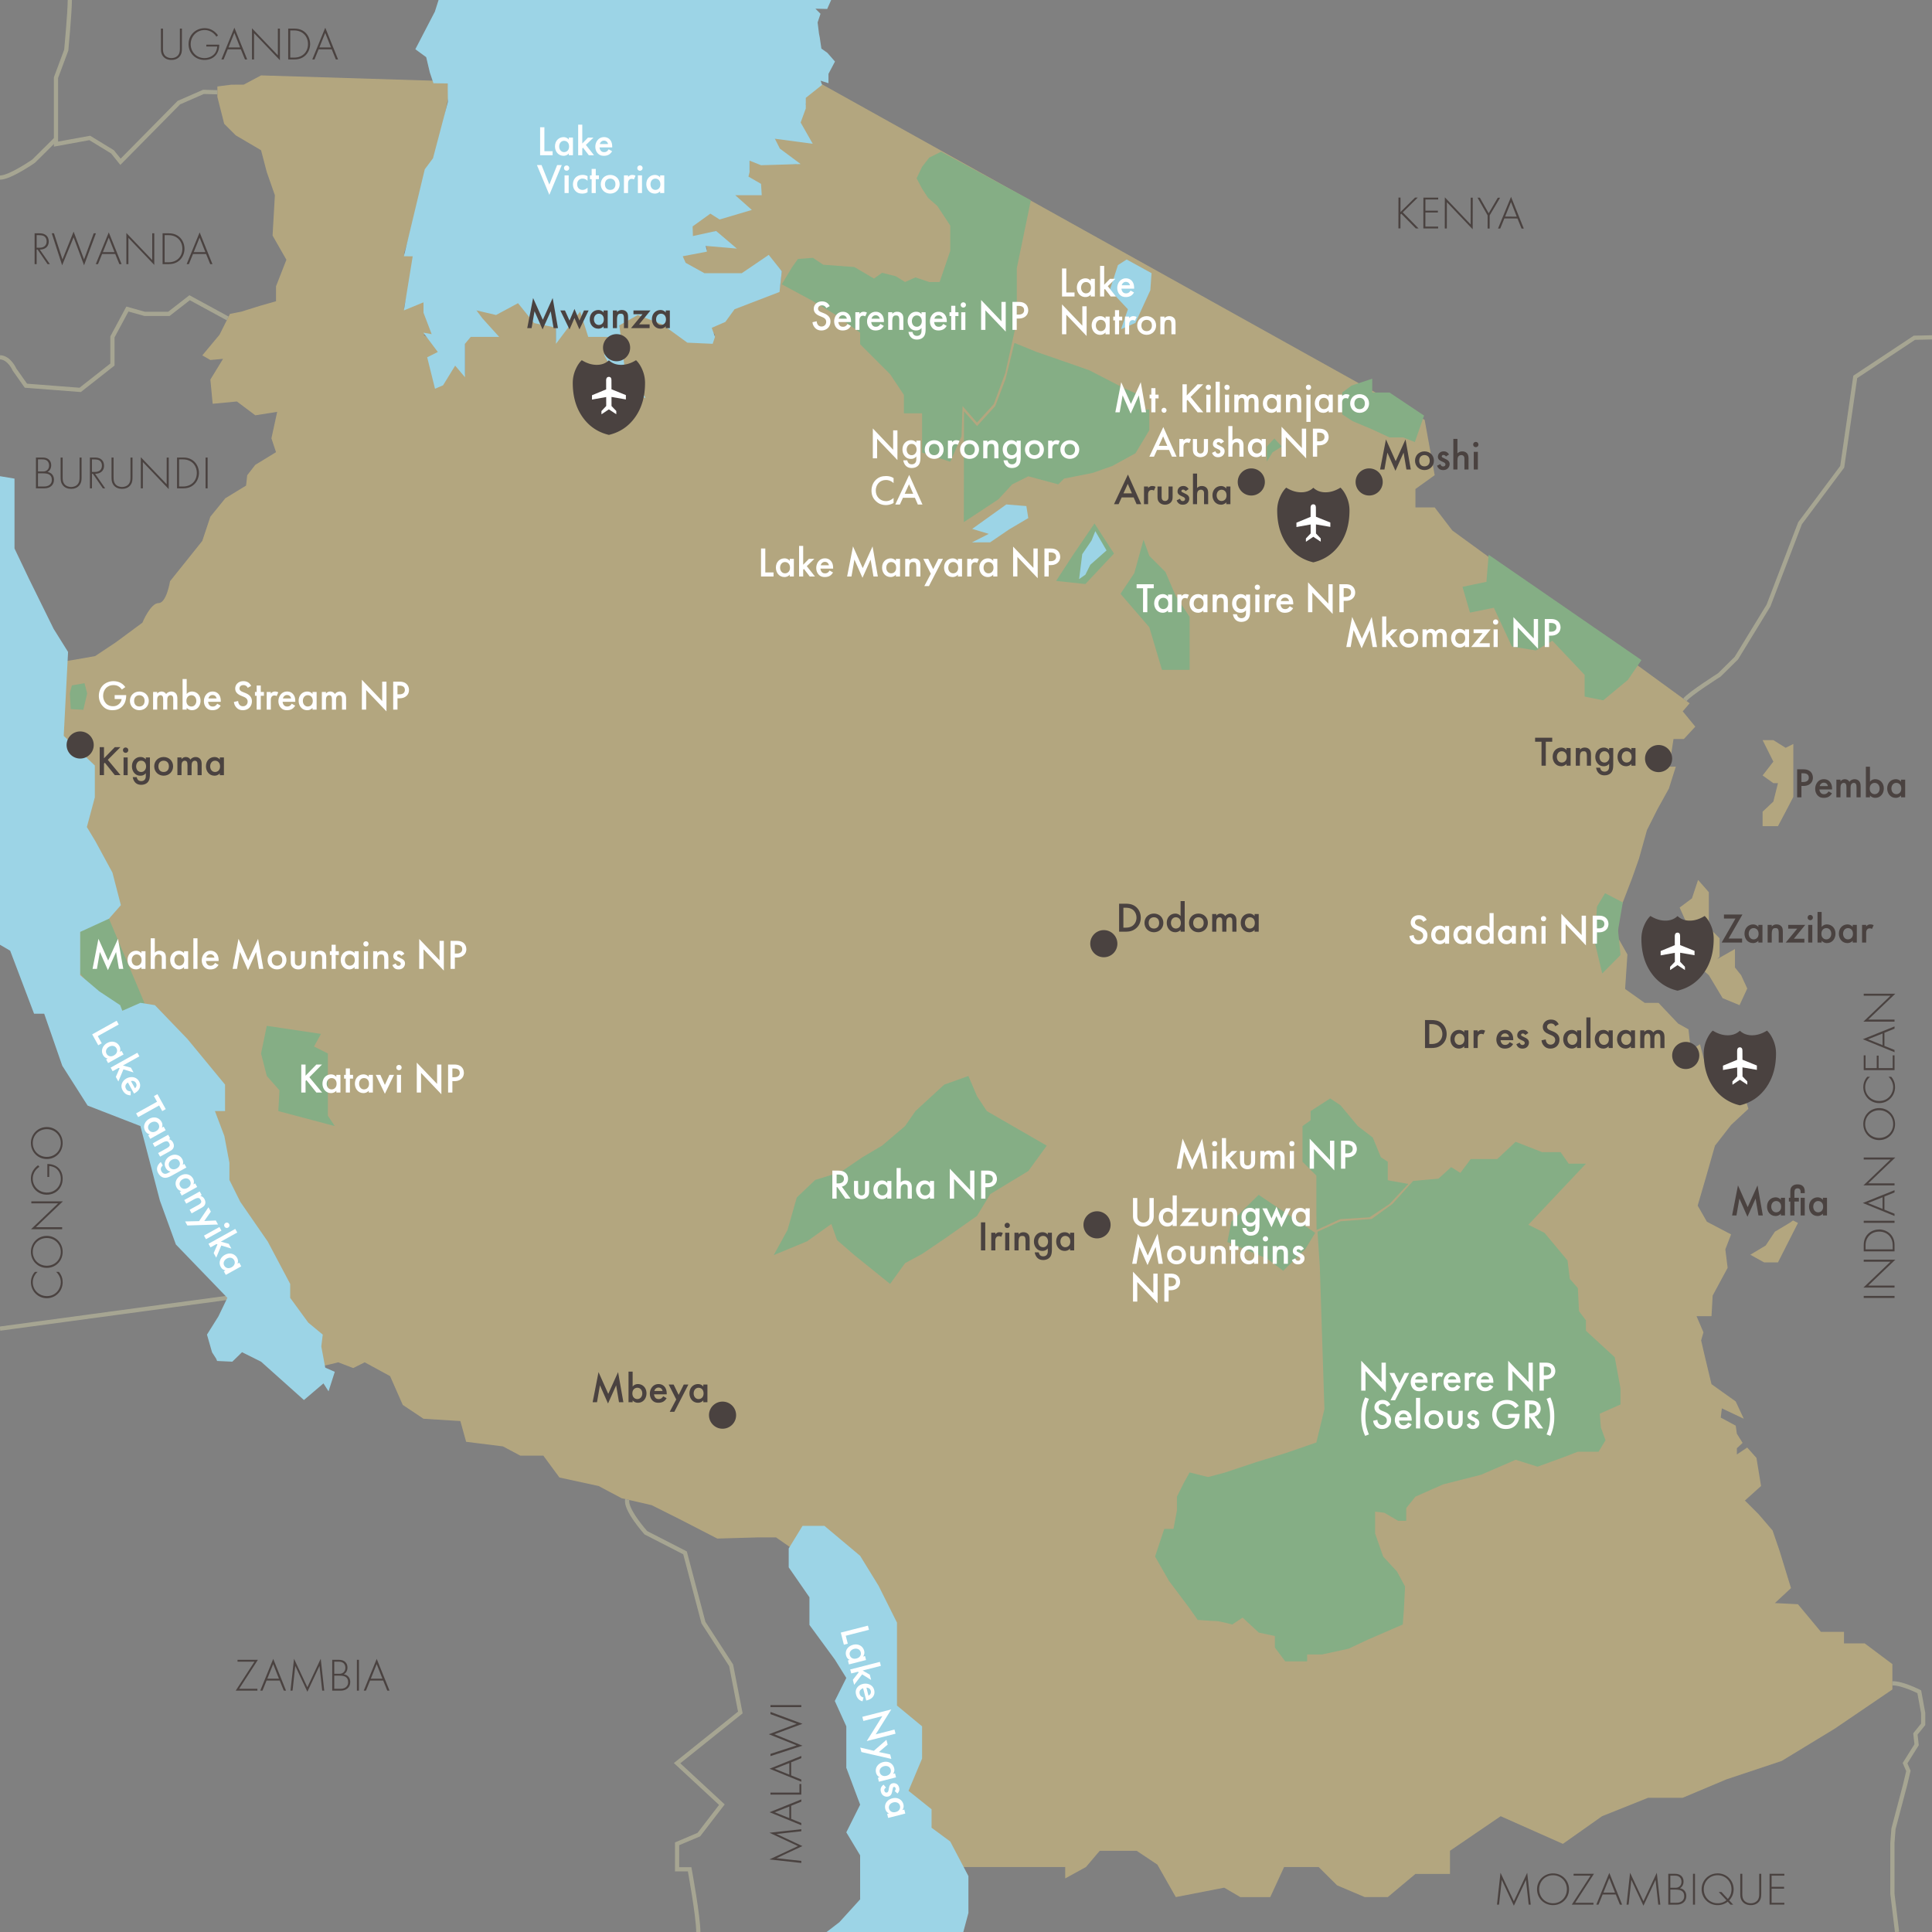 <?xml version="1.0" encoding="UTF-8"?>
<svg xmlns="http://www.w3.org/2000/svg" xmlns:xlink="http://www.w3.org/1999/xlink" xmlns:v="https://vecta.io/nano" width="460" height="460">
  <rect width="100%" height="100%" fill="#808080" stroke="none"/>
  <style><![CDATA[.B{fill:#fff}.C{fill:#4a4240}.D{fill:#9cd4e6}.E{stroke:#a6a592}.F{stroke-miterlimit:10}]]></style>
  <path fill="#b3a67f" d="M232.61 444.532h12.78 6.035 2.193v2.715l4.94-2.715 3.29-3.87h5.485 3.292l4.937 3.292 4.39 7.736 11.52-2.247 3.841 2.247h7.133l3.291-7.158h8.23l4.39 4.361 6.581 2.797h5.486l6.583-5.514h8.23v-5.515l12.068-8.228 14.813 6.582 9.325-6.582 10.973-4.39h8.231l10.421-4.39 13.166-4.388 12.617-7.681 13.718-9.326v-6.036l-6.585-4.938h-4.938v-2.742h-5.486l-5.483-6.583-5.484-.271 3.838-3.568-2.743-8.934-1.646-4.784-3.292-3.838-3.291-3.293 3.84-3.461-1.097-6.689-2.195-2.469-2.468 1.647v-1.475l1.37-1.279-1.37-2.184-.275-1.92-3.565-1.921.272-2.194 5.215 2.469-1.922-4.115-5.763-4.114-1.646-6.856-.822-3.566.552-1.921-1.646-3.842h3.563l.275-4.909 3.566-6.608-.548-4.391 1.37-3.564-5.76-3.02-2.195-3.841 1.921-6.581 2.194-7.68 3.84-4.938 4.116-3.842-1.92-6.309-2.743-2.745h-5.213l-1.647-6.324-2.189 1.388-.55-4.937-2.47-1.374-4.662-4.924h-3.292l-4.664-3.307.548-8.226-2.469-4.39.824-6.581 2.743-7.133 1.645-4.664 1.92-6.857 2.47-4.909 2.744-4.966 1.646-5.21h-2.469l1.372-3.018.547-3.566h2.472l2.718-2.945-2.992-3.639 1.645-1.92-56.506-41.146-4.196-5.485h-4.584v-4.389l4.584-3.292-2.389-13.166-144.832-80.644-3.841 3.84 1.372 1.646-5.212 4.115 3.566 1.92 2.441 2.917-8.202-1.272v2.469l5.213 4.116-8.505-.274-2.743-1.098v2.743l-1.373 1.372 3.018 1.92v2.193h-6.309l4.115 3.567-4.115.823-2.467 1.399-2.195-1.399-3.019 1.399-2.193 2.99v2.469l6.583-2.195 1.92 2.195 2.467 1.644-6.855-.822.273 1.373-2.467.547-3.292.548-1.646 2.743 4.387 1.097 1.373 1.646 9.873.274 6.584-4.664 3.017 3.018-.548 4.39-5.761 1.372-4.938 2.743-2.193 3.018-4.938 1.37 2.47 2.195-.547 1.645-6.036-.273-6.036-4.389-5.761-2.193-4.39 2.467v5.486 4.39l3.292 5.211 1.646 2.471-4.938-1.646-1.645 2.194-2.469 3.016v2.195l-1.919-3.291-1.373-3.017 4.939-1.923 1.095-3.839-2.195-4.116.824-2.469v-1.92h-4.663l-1.919-6.034-5.76 7.679v-3.84l-5.212-1.096-2.469-4.115v-2.468l-6.583 4.664-4.663-1.098v2.195l3.292 2.467 1.095 1.646h-2.466-3.292l-1.372 1.645v4.116 3.841l-3.016-3.566v1.646l-2.195 3.839-1.921.823-1.371-6.308 3.565-2.195-4.938-3.84h2.195l-2.195-5.76v-2.469l-4.664 1.921 3.292-14.54-3.292 1.646 4.115-13.716 1.372-6.309 2.195-3.017 1.371-6.858 1.646-7.954-.274-3.292-44.439-1.372-4.114 2.195-2.992.019-3.292.422v2.491l1.621 6.396 2.744 2.742 6.034 3.554L63.526 41l1.921 5.486-.549 9.6 3.292 5.762-2.469 6.308v3.567l-3.84 1.098-4.389 1.37-2.743.549-2.468 4.938-4.115 4.938 1.921 1.098 3.017-.275-3.017 4.937.547 5.763 5.762-.55 4.387 3.292 5.212-.823-1.372 6.31 1.097 3.291-4.938 3.017-1.92 2.469-.274 2.468-4.937 3.019-3.565 4.388-1.921 5.761-7.68 9.6s-.823 5.212-2.743 5.212-3.84 4.665-3.84 4.665l-6.31 4.664-4.937 3.289-4.663.824-8.503 1.371-1.92 9.052s-1.645 7.682-1.372 8.504 6.583 20.572 7.406 21.943 3.565 8.23 3.565 8.23l-4.938 12.618s1.097 9.6 1.645 10.423 6.31 12.071 6.859 12.892 8.23 8.229 8.23 8.229l9.051 6.858 9.876 15.91 7.406 17.007 9.051 21.945s9.328 13.441 10.699 13.441 5.485-1.098 5.485-1.098l3.566 1.371 2.744-1.371 6.034 3.291 3.019 6.857 4.938 3.292 8.776.547 1.373 4.938 8.776 1.098 4.115 2.195h5.488l3.84 5.211 9.326 2.025 5.484 2.912 7.133 1.646 6.583 3.293 9.051 4.66 9.601-.273h4.389l9.877 6.856 8.227 10.975 6.035 13.164.275 12.345.824 17.282 4.388 11.793 3.018 6.065h15.198z"></path>
  <path d="M196.29 460.402l3.567-2.743 4.937-5.432V441.75l-3.292-5.485 3.292-6.584-3.292-8.781v-9.872l-2.742-6.035 2.742-5.487-2.742-4.389-6.035-8.23v-6.581l-4.938-7.133v-4.489l3.292-5.386h5.211l8.504 7.134 4.389 7.128 4.388 8.778v6.585 7.132 6.035l5.973 4.938v7.677l-3.228 7.682 5.485 4.388v4.394l4.449 3.287 4.327 8.23v8.778L229.36 460M104.421 0l-.879 2.764-4.651 8.958 2.584 1.895.861 3.618.864 2.583 3.394.048.045 4.396-3.546 13.417-1.955 2.625-4.97 20.709 2.095.015-2.095 12.877 4.665-1.921v2.47l1.579 4.145.365.959-1.985-.355 3.451 4.601-2.531 1.265 1.863 7.489 1.921-.822 2.876-4.682 2.335 2.761v-7.956l1.372-1.647h6.773l-4.026-4.46-1.376-1.847 4.663 1.097 5.224-2.816 3.829 4.737 5.212 1.096v3.84l5.76-7.68 1.919 6.033h4.663l-.824 4.39 2.195 4.115-1.704 2.678-5.061 2.416 4.023 6.975v-2.195l4.114-5.212 6.24 1.351-5.061-7.82-1.179-9.439 4.39-2.469 5.76 2.195 6.036 4.388 6.036.274.546-1.647-.769-2.159 3.238-1.405 2.193-3.018 10.699-4.114.549-4.927-3.108-3.905-6.438 4.371h-8.859l-4.486-2.481-.698-1.561 5.759-1.098-.273-1.371 7.403.644-4.936-4.198-5.529 1.209-.069-2.289 4.227-3.045 2.195 1.397 7.679-2.276-3.955-3.512h6.309l-.169-2.7-2.99-1.724.257-1.062v-2.743l2.743 1.097 9.425-.283-4.949-3.681-1.184-2.345 9.008 1.196-2.875-5.062 1.224-3.335v-2.531l3.87-3.088-.337-.999 1.87.604V17.58l1.551-2.929-1.809-2.068-1.427-1.016-.383-2.601-.19-.964-.327-2.654.689-2.067-1.213-1.214 2.807.069.943-2.136" class="D"></path>
  <path d="M186.141 67.693l7.131 3.84 5.488 3.293 6.034 4.386v2.744l3.838 3.84 3.293 3.292 3.292 4.937v4.39h4.327v9.327l6.706 2.194 2.68-6.034.258-7.214 3.422 3.921 4-4.389 2.744-7.405 1.849-8.307.896-4.037v-8.778-3.841l3.34-16.167-21.366-11.563-2.82 1.397-1.709 2.194-1.309 2.744 1.309 2.469 1.435 2.193 2.195 1.922 3.076 4.662v6.035l-2.531 7.405h-2.466l-3.293-1.097-2.468 1.097-2.195-1.371-3.291-.823-1.92 1.372-4.664-2.741-7.405-.552-2.469-1.644-3.567.275-1.371 1.921zm60.622 16.086l7.133 2.469 5.482 1.921 8.505 4.389 3.84 1.644v3.293h1.92v4.937l-3.29 5.487-5.489 3.017-4.659 1.647-6.859 1.372-1.371 1.37-7.133-1.919-3.842 1.919-3.291 3.566-8.226 5.425.032-26.396 3.11 3.518 4.328-4.738 2.485-6.512 2.096-8.544zm84.075 9.679h-4.115v-3.292l-4.939 1.645-2.194 1.647v5.21l2.47 1.608 4.663 1.96 4.115 1.918h3.29l2.744 1.098 2.191-6.308zM316.711 261.53l-4.663 3.018v2.192l-1.921 1.372v4.664 3.84l3.293 3.292v4.391 4.661l.055 3.899 5.618-2.588 6.991-.438 4.75-3.166 4.478-4.773-4.887-.888v-4.39l-1.646-1.084-1.921-4.678-3.566-2.742-4.115-4.936zm44.163 10.326l6.309 2.469h4.389l1.921 2.741h4.111l-13.712 14.542 3.839 1.92 5.488 6.585.544 4.386 1.92 2.194.274 5.488 1.646 2.192v2.47l6.86 6.309 1.371 7.406v3.842l-4.938 2.191.274 3.292 1.098 3.019-1.646 2.743h-4.94l-3.563 1.371-6.033 2.196-5.213-1.647-8.23 3.567-9.05 2.299-6.586 2.912-2.194 2.745v1.095 1.92h-1.92l-3.291-1.92-2.194-.275v5.213l1.92 5.484 3.291 3.566 1.92 3.568-.273 5.484-.273 3.566-8.232 3.565-4.663 2.193-6.308 1.373h-3.564v1.646h-5.213l-2.469-3.293v-2.739l-3.84-.824-3.842-3.567-2.469 1.646s-3.019-.824-3.841-.824-4.39-.271-4.39-.271l-1.917-2.743-4.938-6.584-3.291-5.763 2.194-6.583h2.194l.822-4.387v-3.292l1.642-3.291 1.376-2.469 4.39 1.096 4.111-1.096 7.408-2.47 7.132-2.194 7.134-2.47 1.921-7.955-1.103-34.014-.541-8.204 5.479-2.493 7.407-.548 4.939-3.569 4.938-5.484 6.034-.549 3.02-2.742 2.19 1.371 2.469-3.292h6.311l4.391-4.113zm-297.348-27.61l12.894 1.922-1.646 2.999 3.29 1.664v3.843 3.29 4.115 3.566l1.646 2.467-13.44-3.564.274-4.938-3.018-3.429-1.371-5.35zm-37.58-25.508l8.504 20.195-5.325 1.73-1.385-1.338-5.631-3.817-3.021-3.723v-4.543-5.358l2.744-1.774zm279.247-112.422l-2.194 1.37-1.374 2.195v-3.565l1.786-1.92zm-32.922 22.175l1.372 3.841 3.84 3.841 2.47 5.761 3.292 4.936v5.485 5.761 1.372h-6.584l-3.018-10.149-6.858-7.955 3.292-4.937zm-252.15 34.178l.64 2.434-.92 3.898-2.993-.172-.228-3.803.494-1.836zm370.699-5.508l-36.382-25.079-.525 6.448-5.702 1.19 1.781 6.137 5.692-1.155 4.29 9.23 5.715.937 3.915-2.314 7.694 8.143v5.155l4.427.889 5.868-4.863zm-8.665 55.512l4.229 2.181-1.064 6.218-.036.711.551 5.612-4.353 4.39-1.76-7.372.505-8.55zm-170.23 93.02l3.567-4.938 4.052-2.195 5.276-3.566 7.79-5.483 3.18-5.212 9.052-5.488 4.388-6.035-14.265-8.228-2.355-3.566-2.033-4.801-5.757 2.059-6.86 6.308-2.468 3.564-5.486 4.664-4.665 2.756-5.21 3.553-6.034 1.851-4.389 4.185-2.195 7.705-3.291 6.008 7.954-3.29 5.761-4.116 1.369 3.841 4.116 3.565zm87.753-21.205l-3.136 3.074-3.33 3.263-.989 4.889 9.368 3.909 3.938 2.94 5.268-5.157 2.348-3.878z" fill="#85ae85"></path>
  <path d="M166.261 460c0-3.769-2.063-14.934-2.063-14.934h-2.99v-6.062l5.185-2.194 5.484-7.13-10.668-9.877 15.059-12.068-2.194-11.248-6.584-10.149-4.388-16.613-9.327-4.783s-4.995-5.576-4.427-7.908M54.133 309.01L0 316.337M-.001 85.063c2.251.103 3.455 2.928 3.455 2.928l2.712 3.841 12.923 1 7.681-6.036v-6.584l3.566-6.632 4.114 1.148h5.761l4.937-3.841 9.063 4.927" fill="none" class="E F"></path>
  <path d="M56.936 402.094h4.346v.44h-5.159l4.467-6.897h-4.038v-.44h4.852l-4.468 6.897zm9.659-1.969H63.47l-.979 2.409h-.527l3.091-7.558 3.048 7.558h-.528l-.98-2.409zm-.177-.44l-1.375-3.476-1.397 3.476h2.772zm2.75 2.849l.836-7.591 3.18 6.787 3.18-6.787.836 7.591h-.484l-.648-5.897-2.883 6.162-2.883-6.162-.648 5.897h-.486zm9.934-7.338h1.606c1.276 0 2.024.737 2.024 1.837 0 .793-.374 1.31-.858 1.606.957.153 1.519.892 1.519 1.837 0 1.287-.946 2.058-2.277 2.058h-2.014v-7.338zm.484 3.323h1.166c.374 0 .682-.044 1.001-.308.297-.242.484-.617.484-1.123 0-.582-.253-.945-.495-1.144-.363-.286-.837-.308-1.222-.308h-.935v2.883zm0 3.575h1.231c.495 0 1.101 0 1.596-.439.396-.353.473-.781.473-1.123 0-.66-.23-1.11-.781-1.363-.197-.088-.561-.209-1.375-.209h-1.144v3.134zm5.874-6.898v7.338h-.484v-7.338h.484zm5.775 4.929H88.11l-.979 2.409h-.527l3.091-7.558 3.048 7.558h-.528l-.98-2.409zm-.176-.44l-1.375-3.476-1.397 3.476h2.772z" class="C"></path>
  <path d="M16.621 0c0 2.989-.846 11.927-.846 11.927l-2.446 6.568v9.232 6.584l8.047-1.464 5.394 3.293 1.92 2.378 13.898-14.083 5.852-2.56 3.315.091m398.816 378.818c2.471-.019 6.4 2.016 6.4 2.016l.457 2.507.47 2.57h0v2.676l-1.851 2.297.287 2.563-2.749 4.391.795 1.84-.775 3.274-2.777 10.519-.257 3.382v12.069L451.68 460" fill="none" class="E F"></path>
  <path d="M0 113.379l3.454.576v7.157 9.476l3.449 7.234 5.857 11.886 3.445 5.512-1.033 19.985 7.407 7.061v7.58l-1.895 7.063 2.067 3.445 4.019 7.406 2.011 7.752-2.835 3.226-6.858 3.146v10.296l4.525 3.838 4.995 3.307.517 1.338 4.307-1.895 3.445.557 7.752 8.054 8.956 10.861v6.308h-2.409l2.239 5.918 1.205 6.372v4.098l2.586 5.203 6.545 9.476 5.34 10.078v3.317l4.305 5.899 3.447 2.855-.344 2.83.942 5.039 2.269.989-1.488 4.649-1.208-1.891-4.651 3.959-10.208-9.128-4.528-2.259-2.317 2.259-3.619-.172-.235-.554-.97-1.512-1.206-4.209 2.72-4.337 2.133-4.417-8.141-8.436-4.119-4.272-3.803-10.445-4.638-17.745-12.575-4.883-6.03-9.475-4.306-12.4H8.109l-5.685-14.99L0 224.943" class="D"></path>
  <g class="C">
    <use xlink:href="#B"></use>
    <path d="M373.575 449.829c0 2.112-1.661 3.773-3.807 3.773-2.156 0-3.807-1.661-3.807-3.773s1.661-3.785 3.807-3.785 3.807 1.673 3.807 3.785zm-.506 0c0-1.882-1.408-3.345-3.301-3.345s-3.3 1.463-3.3 3.345c0 1.87 1.408 3.333 3.3 3.333s3.301-1.463 3.301-3.333zm1.979 3.212h4.346v.44h-5.159l4.467-6.898h-4.038v-.439h4.852l-4.468 6.897zm9.659-1.969h-3.125l-.979 2.409h-.527l3.091-7.558 3.048 7.558h-.528l-.98-2.409zm-.177-.44l-1.375-3.477-1.397 3.477h2.772z"></path>
    <use xlink:href="#B" x="30.854"></use>
    <path d="M397.213 446.144h1.606c1.275 0 2.024.737 2.024 1.837 0 .792-.374 1.31-.858 1.606.957.154 1.518.891 1.518 1.837 0 1.287-.945 2.058-2.276 2.058h-2.014v-7.338zm.484 3.322h1.166c.374 0 .682-.044 1.001-.308.297-.242.484-.616.484-1.122 0-.584-.254-.946-.495-1.145-.363-.286-.837-.309-1.222-.309h-.935v2.884zm0 3.575h1.231c.495 0 1.101 0 1.596-.439.396-.353.473-.781.473-1.122 0-.66-.23-1.111-.781-1.364-.197-.088-.561-.209-1.375-.209h-1.144v3.134zm5.874-6.897v7.338h-.484v-7.338h.484zm8.449 7.337l-.649-.704c-.318.253-1.122.825-2.409.825-2.146 0-3.807-1.661-3.807-3.773s1.661-3.785 3.807-3.785a3.76 3.76 0 0 1 3.807 3.785c0 .77-.22 1.76-1.056 2.641l.945 1.012h-.638zm-.957-1.034l-1.837-1.97h.638l1.529 1.65c.363-.396.869-1.122.869-2.299 0-1.87-1.408-3.345-3.301-3.345s-3.3 1.463-3.3 3.345c0 1.87 1.408 3.333 3.3 3.333.595.001 1.375-.141 2.102-.714zm3.772-6.303v4.588c0 .692.032 1.144.308 1.584.429.693 1.232.847 1.705.847s1.276-.153 1.705-.847c.275-.44.309-.892.309-1.584v-4.588h.483v4.588c0 .803-.044 1.331-.418 1.881-.55.803-1.419.99-2.079.99s-1.529-.188-2.079-.99c-.374-.55-.418-1.078-.418-1.881v-4.588h.484zm10.01.439h-3.036v2.663h2.97v.439h-2.97v3.355h3.036v.44h-3.521v-7.338h3.521v.441z"></path>
  </g>
  <path fill="none" d="M401.166 166.633c.997-1.371 8.195-5.932 8.195-5.932l4.058-4.005 7.645-12.506 7.519-19.611 10.039-13.441 3.108-21.396 14.082-9.326 4.302-.1" class="E F"></path>
  <g class="C">
    <path d="M333.443 50.496l3.471-3.448.639.001-3.56 3.503 3.756 3.835-.66-.001-3.449-3.504-.197.187-.006 3.312-.484-.001.013-7.338.484.001-.007 3.453zm8.981-2.999l-3.036-.005-.005 2.662 2.97.005-.001.44-2.97-.005-.005 3.355 3.036.005-.001.44-3.521-.006.013-7.338 3.521.006-.001.441zm1.571 6.901l.013-7.415 6.15 6.458.011-6.37.483.001-.013 7.525-6.149-6.458-.011 6.26-.484-.001zm10.202-3.118l-2.401-4.207.55.001 2.105 3.711 2.163-3.704.55.001-2.482 4.198-.005 3.136-.484-.001.004-3.135zm7.106.738l-3.125-.005-.983 2.408-.527-.001 3.104-7.553 3.035 7.563-.528-.001-.976-2.411zm-.176-.44l-1.369-3.479-1.403 3.474 2.772.005zM11.323 62.887l-2.376-3.465h-.22v3.465h-.485v-7.338h1.056c.561 0 1.067.044 1.551.374.572.396.759 1.001.759 1.573 0 .726-.319 1.474-1.232 1.782-.385.132-.737.143-.902.143l2.398 3.465h-.549zm-2.597-3.906h.704c1.045 0 1.672-.55 1.672-1.496 0-.737-.363-1.122-.649-1.276-.308-.176-.836-.22-1.123-.22h-.604v2.992zm4.125-3.432l2.024 6.227 2.651-6.623 2.486 6.623 2.299-6.227h.528l-2.827 7.613-2.486-6.667-2.729 6.667-2.476-7.613h.53zm14.587 4.929h-3.125l-.979 2.409h-.528l3.092-7.558 3.047 7.558h-.528l-.979-2.409zm-.176-.44l-1.375-3.476-1.397 3.476h2.772zm2.826 2.849v-7.415l6.161 6.447v-6.37h.484v7.525l-6.161-6.447v6.26h-.484z"></path>
    <use xlink:href="#C"></use>
    <path d="M49.074 60.478H45.95l-.979 2.409h-.528l3.092-7.558 3.047 7.558h-.528l-.98-2.409zm-.176-.44l-1.375-3.476-1.397 3.476h2.772zM8.956 302.828c-.737.627-1.155 1.529-1.155 2.476 0 1.881 1.507 3.289 3.367 3.289 2.178 0 3.312-1.814 3.312-3.3 0-.737-.297-1.717-1.111-2.465h.638c.66.748.913 1.65.913 2.442 0 2.2-1.728 3.829-3.773 3.829-2.112 0-3.785-1.694-3.785-3.807 0-1.397.748-2.244.957-2.465h.637z"></path>
    <use xlink:href="#D"></use>
    <path d="M14.797 292.676H7.382l6.447-6.161h-6.37v-.483h7.525l-6.447 6.16h6.26v.484zm-3.52-12.451v-3.081c.671 0 1.639.144 2.409.748.825.649 1.232 1.64 1.232 2.762 0 2.156-1.584 3.796-3.773 3.796-2.179 0-3.785-1.694-3.785-3.829 0-1.034.352-1.727.792-2.299a4.2 4.2 0 0 1 .924-.881l.308.386c-.352.209-.649.506-.814.704-.385.462-.77 1.188-.77 2.101 0 1.882 1.496 3.312 3.367 3.312 1.837 0 3.312-1.386 3.312-3.278 0-1.254-.638-2.156-1.243-2.552-.44-.286-1.045-.462-1.519-.484v2.597h-.44z"></path>
    <use xlink:href="#D" y="-25.916"></use>
    <path d="M8.56 108.935h1.606c1.276 0 2.024.737 2.024 1.837 0 .792-.374 1.31-.858 1.606.957.154 1.518.891 1.518 1.837 0 1.287-.946 2.057-2.277 2.057H8.56v-7.337zm.483 3.322h1.167c.374 0 .682-.044 1.001-.308.297-.242.484-.616.484-1.122 0-.583-.253-.946-.495-1.144-.363-.286-.836-.308-1.221-.308h-.936v2.882zm0 3.576h1.232c.495 0 1.1 0 1.595-.44.396-.352.473-.781.473-1.122 0-.66-.231-1.111-.781-1.364-.198-.088-.561-.209-1.375-.209H9.043v3.135z"></path>
    <use xlink:href="#E"></use>
    <path d="M24.488 116.273l-2.376-3.465h-.22v3.465h-.484v-7.338h1.056c.561 0 1.067.044 1.551.374.572.396.759 1.001.759 1.573 0 .726-.319 1.474-1.232 1.782-.385.132-.737.143-.902.143l2.398 3.465h-.55zm-2.597-3.906h.704c1.045 0 1.672-.55 1.672-1.496 0-.737-.363-1.122-.649-1.276-.308-.176-.836-.22-1.123-.22h-.605v2.992z"></path>
    <use xlink:href="#E" x="12.122"></use>
    <path d="M33.529 116.273v-7.415l6.161 6.447v-6.37h.484v7.525l-6.161-6.447v6.26h-.484z"></path>
    <use xlink:href="#C" x="3.441" y="53.386"></use>
    <path d="M49.435 108.935v7.338h-.484v-7.338h.484zm141.35 334.625l-7.591-.836 6.788-3.18-6.788-3.18 7.591-.836v.484l-5.897.648 6.161 2.883-6.161 2.883 5.897.648v.486z"></path>
    <use xlink:href="#F"></use>
    <path d="M183.447 426.807h6.898v-2.046h.44v2.53h-7.338v-.484z"></path>
    <use xlink:href="#F" y="-10.351"></use>
    <path d="M183.447 417.589l6.227-2.024-6.623-2.651 6.623-2.486-6.227-2.3v-.528l7.613 2.828-6.667 2.486 6.667 2.729-7.613 2.475v-.529zm0-11.617h7.338v.484h-7.338v-.484zM38.802 6.813V11.4c0 .693.033 1.144.308 1.584.429.693 1.232.847 1.705.847s1.276-.154 1.706-.847c.275-.44.308-.891.308-1.584V6.813h.484V11.4c0 .803-.044 1.331-.418 1.881-.55.803-1.419.99-2.08.99s-1.529-.187-2.079-.99c-.374-.55-.418-1.078-.418-1.881V6.813h.484zm10.319 3.817h3.08c0 .671-.143 1.639-.748 2.409-.649.825-1.639 1.232-2.761 1.232-2.156 0-3.795-1.584-3.795-3.773 0-2.179 1.694-3.785 3.829-3.785 1.034 0 1.727.352 2.299.792a4.2 4.2 0 0 1 .88.924l-.385.308c-.209-.352-.506-.649-.704-.814-.462-.385-1.188-.77-2.101-.77-1.881 0-3.312 1.496-3.312 3.367 0 1.837 1.386 3.312 3.278 3.312 1.254 0 2.157-.638 2.553-1.243.286-.44.462-1.045.484-1.519h-2.596v-.44zm8.227 1.112h-3.125l-.979 2.409h-.528l3.092-7.558 3.047 7.558h-.528l-.979-2.409zm-.176-.441l-1.375-3.476-1.397 3.476h2.772zm2.827 2.85V6.736l6.161 6.447v-6.37h.484v7.525l-6.161-6.447v6.26h-.484zm8.624 0V6.813h1.452c.649 0 1.782.099 2.707 1.023.781.781 1.056 1.848 1.056 2.651s-.275 1.859-1.056 2.641c-.924.924-2.058 1.023-2.707 1.023h-1.452zm.483-.44h.957c1.937 0 3.268-1.32 3.268-3.224 0-1.881-1.342-3.234-3.268-3.234h-.957v6.458zm9.879-1.969H75.86l-.979 2.409h-.528l3.092-7.558 3.047 7.558h-.528l-.979-2.409zm-.176-.441l-1.375-3.476-1.397 3.476h2.772zm189.045 203.865c.929 0 1.738.1 2.479.65.81.609 1.279 1.579 1.279 2.688s-.46 2.069-1.34 2.688c-.779.55-1.509.64-2.438.64h-1.379v-6.667h1.399zm-.38 5.707h.439c.5 0 1.189-.04 1.769-.47.46-.35.91-.989.91-1.899 0-.879-.42-1.569-.899-1.919-.58-.42-1.29-.46-1.779-.46h-.439v4.748z"></path>
    <use xlink:href="#G"></use>
    <path d="M281.093 214.546h.979v7.286h-.979v-.44c-.43.5-.96.57-1.26.57-1.299 0-2.039-1.08-2.039-2.239 0-1.369.939-2.209 2.049-2.209.311 0 .85.08 1.25.6v-3.568zm-2.299 5.198c0 .729.46 1.339 1.169 1.339.62 0 1.189-.45 1.189-1.329 0-.92-.569-1.359-1.189-1.359-.709 0-1.169.599-1.169 1.349z"></path>
    <use xlink:href="#G" x="10.6"></use>
    <path d="M288.614 217.625h.979v.39c.329-.4.719-.5 1.039-.5.439 0 .85.21 1.089.62.351-.5.88-.62 1.25-.62.51 0 .959.24 1.199.66.08.14.22.45.22 1.06v2.599h-.979v-2.319c0-.47-.05-.66-.09-.75-.06-.16-.21-.37-.56-.37-.24 0-.45.13-.58.31-.17.24-.189.6-.189.959v2.169h-.979v-2.319c0-.47-.05-.66-.09-.75-.061-.16-.21-.37-.56-.37-.24 0-.45.13-.58.31-.17.24-.189.6-.189.959v2.169h-.979v-4.207z"></path>
    <use xlink:href="#H"></use>
    <path d="M443.743 308.549h7.338v.484h-7.338v-.484z"></path>
    <use xlink:href="#I"></use>
    <path d="M451.081 297.945h-7.338v-1.452c0-.649.099-1.782 1.023-2.706.78-.781 1.848-1.057 2.651-1.057s1.858.275 2.64 1.057c.925.924 1.023 2.057 1.023 2.706v1.452zm-.44-.484v-.957c0-1.936-1.32-3.268-3.223-3.268-1.882 0-3.235 1.343-3.235 3.268v.957h6.458zm-6.898-6.798h7.338v.484h-7.338v-.484z"></path>
    <use xlink:href="#J"></use>
    <use xlink:href="#I" y="-24.332"></use>
    <path d="M447.429 263.834c2.112 0 3.773 1.661 3.773 3.807 0 2.156-1.661 3.807-3.773 3.807s-3.785-1.661-3.785-3.807 1.672-3.807 3.785-3.807zm0 .506c-1.882 0-3.345 1.408-3.345 3.301s1.463 3.3 3.345 3.3c1.87 0 3.333-1.408 3.333-3.3s-1.463-3.301-3.333-3.301zm-2.19-7.964c-.737.627-1.155 1.529-1.155 2.476 0 1.881 1.507 3.289 3.366 3.289 2.179 0 3.312-1.814 3.312-3.3 0-.737-.297-1.717-1.111-2.465h.639c.66.748.913 1.65.913 2.442 0 2.2-1.728 3.829-3.773 3.829-2.112 0-3.785-1.694-3.785-3.807 0-1.397.749-2.244.958-2.465h.636zm-1.056-5.104v3.036h2.663v-2.97h.439v2.97h3.355v-3.036h.44v3.521h-7.338v-3.521h.441z"></path>
    <use xlink:href="#J" y="-38.994"></use>
    <use xlink:href="#I" y="-63.326"></use>
  </g>
  <g class="B">
    <path d="M129.618 30.298v5.707h1.959v.959h-2.978v-6.667h1.019z"></path>
    <use xlink:href="#K"></use>
    <use xlink:href="#L"></use>
    <path d="M145.736 36.005c-.18.32-.44.6-.71.77-.339.22-.79.32-1.239.32-.56 0-1.019-.14-1.419-.54s-.62-.979-.62-1.609c0-.649.23-1.279.669-1.729.35-.35.81-.569 1.409-.569.67 0 1.1.29 1.35.549.54.56.589 1.339.589 1.779v.12h-3.018c.02.3.15.64.359.85.23.23.51.27.75.27.27 0 .47-.06.669-.21a1.52 1.52 0 0 0 .39-.46l.821.459zm-.969-1.709a1.02 1.02 0 0 0-.3-.57.94.94 0 0 0-.66-.24.94.94 0 0 0-.689.27c-.14.13-.25.33-.3.54h1.949zm-15.829 5.002l1.859 4.647 1.859-4.647h1.099l-2.958 7.096-2.958-7.096h1.099z"></path>
    <use xlink:href="#M"></use>
    <path d="M139.896 43.046c-.45-.44-.89-.52-1.189-.52a1.26 1.26 0 0 0-.93.37c-.18.18-.359.5-.359.97 0 .49.19.819.379 1.009.22.21.53.34.89.34.4 0 .87-.16 1.209-.54v1.089c-.24.15-.63.33-1.279.33-.7 0-1.199-.2-1.599-.62-.3-.31-.6-.81-.6-1.579 0-.79.33-1.319.64-1.629.33-.33.859-.62 1.689-.62.32 0 .7.05 1.149.3v1.1z"></path>
    <use xlink:href="#N"></use>
    <use xlink:href="#O"></use>
    <use xlink:href="#P"></use>
    <path d="M152.368 39.389c.36 0 .63.27.63.629s-.27.63-.63.63-.629-.27-.629-.63a.61.61 0 0 1 .629-.629zm.489 2.368v4.208h-.979v-4.208h.979z"></path>
    <use xlink:href="#K" x="21.739" y="9"></use>
    <path d="M28.269 243.926l-4.989 2.771.951 1.712-.838.466-1.446-2.604 5.827-3.237.495.892zm.676 6.281l.476.856-3.678 2.043-.476-.856.384-.213c-.646-.134-.964-.563-1.109-.825-.631-1.136-.047-2.307.967-2.87 1.197-.664 2.387-.251 2.926.719.15.271.343.781.083 1.384l.427-.238zm-2.968-.981c-.638.354-.947 1.053-.603 1.672.301.542.971.822 1.739.395.804-.446.912-1.158.611-1.7-.344-.62-1.092-.731-1.747-.367zm7.213 2.283l-3.923 2.179 1.897.515.631 1.135-2.407-.731-1.208 2.889-.602-1.084.902-2.078-.245-.071-1.416.786-.476-.855 6.369-3.538.478.853zm-2.083 9.278a2.22 2.22 0 0 1-1.018-.247c-.357-.19-.663-.534-.881-.928-.271-.489-.373-.96-.217-1.503s.555-1.018 1.105-1.323c.568-.315 1.23-.42 1.837-.255a1.92 1.92 0 0 1 1.183.956c.325.585.28 1.102.174 1.446-.228.743-.884 1.166-1.268 1.38l-.105.059-1.466-2.639c-.253.162-.487.441-.568.726-.089.314.012.577.129.787.131.235.28.382.508.483.196.086.408.117.591.117l-.004.941zm1.023-1.678c.181-.146.303-.34.353-.539.042-.172.044-.413-.111-.692-.165-.297-.394-.422-.571-.473-.181-.06-.41-.058-.617 0l.946 1.704zm5.755 4.102l-4.988 2.771-.495-.891 4.988-2.771-.742-1.337.838-.466 1.98 3.564-.838.466-.743-1.336zm1.084 5.039l.477.856-3.679 2.043-.476-.856.384-.213c-.645-.133-.963-.563-1.109-.825-.63-1.135-.047-2.307.967-2.87 1.197-.664 2.388-.251 2.926.719.151.271.343.782.083 1.384l.427-.238zM36 267.269c-.638.354-.948 1.053-.603 1.673.301.542.971.822 1.74.395.804-.446.912-1.158.611-1.7-.345-.621-1.092-.732-1.748-.368zm4.043 2.914l.476.856-.341.189c.614.139.874.543.99.753.379.682.198 1.159.104 1.36-.123.252-.328.479-.896.795l-2.254 1.252-.476-.856 2.044-1.136c.935-.52.767-.883.587-1.207-.213-.384-.485-.748-1.673-.088l-1.765.98-.476-.856 3.68-2.042zm3.855 6.939l.476.856-3.381 1.878c-.865.48-1.539.729-2.249.461-.323-.13-.738-.402-1.073-1.006-.238-.428-.371-.913-.215-1.458.12-.421.432-.869.844-1.177l.461.83c-.182.146-.359.382-.427.591-.055.167-.078.455.116.805.199.358.455.489.618.537.426.129.811-.085 1.082-.235l.48-.267c-.717-.117-1.01-.583-1.146-.827-.262-.472-.349-.938-.177-1.491.165-.526.542-1.022 1.154-1.362.672-.373 1.276-.377 1.725-.248.58.158.953.521 1.2.967.204.367.31.847.109 1.369l.403-.223zm-1.825-1.124c-.323-.107-.751-.074-1.144.144-.367.204-.647.543-.722.882a1.15 1.15 0 0 0 .119.79 1.06 1.06 0 0 0 .695.551c.411.104.765-.001 1.044-.156.411-.228.644-.528.732-.863.094-.327.015-.592-.121-.837-.13-.237-.313-.421-.603-.511zm4.399 5.758l.476.855-3.678 2.043-.476-.855.384-.213c-.646-.134-.964-.563-1.109-.825-.631-1.136-.047-2.307.967-2.87 1.197-.664 2.387-.251 2.926.719a1.54 1.54 0 0 1 .083 1.384l.427-.238zm-2.969-.982c-.638.354-.947 1.052-.603 1.672.301.542.971.822 1.739.395.804-.446.912-1.158.611-1.7-.344-.62-1.092-.73-1.747-.367zm4.043 2.914l.476.855-.341.189a1.45 1.45 0 0 1 .99.754c.378.681.198 1.159.104 1.359-.123.252-.328.479-.896.795l-2.254 1.252-.476-.855 2.045-1.136c.935-.52.767-.884.587-1.207-.213-.385-.485-.749-1.673-.089l-1.765.98-.476-.855 3.679-2.042zm-.14 7.055l2.228-3.296.572 1.031-1.566 2.241 2.741-.127.534.961-7.306.228-.533-.962 3.33-.076zm5.316 2.263l-3.678 2.043-.476-.855 3.679-2.043.475.855zm1.833-1.578c.175.314.07.682-.244.856s-.682.069-.856-.245-.07-.682.245-.856.68-.069.855.245zm1.936 2.024l-3.923 2.179 1.896.514.631 1.135-2.407-.732-1.208 2.89-.602-1.084.903-2.079-.245-.069-1.416.786-.476-.856 6.369-3.538.478.854zm.475 7.194l.476.856-3.678 2.043-.476-.856.384-.214a1.61 1.61 0 0 1-1.109-.823c-.631-1.136-.047-2.308.967-2.871 1.197-.664 2.387-.251 2.926.719a1.54 1.54 0 0 1 .083 1.384l.427-.238zm-2.969-.982c-.638.354-.947 1.053-.603 1.673.301.542.971.822 1.739.395.804-.446.912-1.158.611-1.7-.344-.621-1.092-.731-1.747-.368z"></path>
  </g>
  <path d="M419.668 176.221h2.559l2.928 1.828 1.825-.913v2.743 2.56 3.291 2.56 1.463l-1.825 3.502-1.83 3.449h-1.098-2.559v-3.449l2.559-2.404 1.098-4.388h-1.098l-2.559-1.83 2.559-3.292zm7.24 114.365l-.656.477-3.66 2.194-2.195 3.293-2.309 1.388-1.347.806 3.292 1.83h3.292l4.767-9.404zm-22.603-81.084l2.562 2.926v4.026 4.387l2.561 2.56v2.194 2.196l-.55.546 4.206-2.377v4.391l1.465 1.829 1.463 3.18-1.832 3.965-4.024-1.662-3.289-5.483-2.562-2.196v1.801l-2.922-1.801v-5.571-5.035l-1.463-3.292 2.925-2.194" fill="#b3a67f"></path>
  <path d="M206.899 388.049l-5.529 1.414.485 1.897-.93.237-.737-2.886 6.458-1.651.253.989zm-.941 6.247l.243.949-4.076 1.042-.243-.949.427-.109c-.591-.292-.79-.788-.864-1.079-.322-1.258.541-2.243 1.664-2.53 1.326-.339 2.372.363 2.646 1.438.077.301.134.843-.271 1.359l.474-.121zm-2.621-1.703c-.707.181-1.184.778-1.009 1.465.154.601.73 1.041 1.583.823.891-.229 1.175-.889 1.021-1.489-.175-.687-.869-.985-1.595-.799zm6.397 4.041l-4.348 1.111 1.705.979.322 1.259-2.143-1.319-1.901 2.487-.307-1.201 1.401-1.781-.218-.131-1.569.401-.242-.948 7.059-1.805.241.948zm-4.372 8.444c-.354-.095-.689-.276-.921-.497-.297-.274-.506-.686-.617-1.121-.139-.542-.117-1.022.171-1.509s.795-.843 1.406-.999c.629-.161 1.296-.095 1.841.22a1.92 1.92 0 0 1 .9 1.225c.166.649-.008 1.137-.198 1.443-.409.661-1.151.904-1.578 1.014l-.116.029-.748-2.925c-.286.093-.583.303-.734.558-.166.281-.135.562-.076.794.067.262.175.44.37.598a1.49 1.49 0 0 0 .542.264l-.242.906zm1.416-1.363c.213-.095.379-.251.478-.431a.94.94 0 0 0 .069-.698c-.084-.329-.274-.508-.433-.603a1.11 1.11 0 0 0-.597-.156l.483 1.888zm-1.463 5.053l6.895-1.763-3.712 5.94 4.474-1.144.253.988-6.855 1.753 3.711-5.941-4.512 1.153-.254-.986zm2.75 8.091l2.991-2.623.292 1.144-2.084 1.77 2.684.574.272 1.064-7.123-1.636-.272-1.065 3.24.772zm5.034 5.369l.243.949-4.076 1.042-.243-.949.427-.109c-.591-.292-.79-.788-.864-1.079-.322-1.258.541-2.243 1.664-2.53 1.326-.339 2.372.363 2.646 1.438.077.301.134.843-.271 1.359l.474-.121zm-2.621-1.703c-.707.181-1.184.777-1.009 1.464.154.601.73 1.041 1.583.823.891-.229 1.175-.889 1.021-1.489-.175-.686-.87-.983-1.595-.798zm2.552 5.913c.13-.137.276-.37.2-.67-.035-.137-.108-.221-.181-.264a.31.31 0 0 0-.235-.033c-.106.026-.162.094-.198.195-.024.068-.028.132-.083.36l-.119.547c-.052.24-.106.472-.231.668-.166.279-.397.422-.679.493-.368.095-.722.04-1.021-.12-.431-.23-.639-.601-.748-1.026-.067-.261-.112-.601.037-.948a1.64 1.64 0 0 1 .612-.714l.566.682c-.123.082-.275.214-.331.32-.043.074-.106.234-.049.457.038.146.125.287.235.353.097.057.238.083.354.054s.204-.093.278-.204c.086-.147.12-.3.147-.472l.076-.391c.04-.206.09-.456.205-.65.148-.266.352-.399.613-.467a1.32 1.32 0 0 1 .958.115c.24.136.513.396.642.899.074.29.076.537-.02.811a1.47 1.47 0 0 1-.384.593l-.644-.588zm2.274 4.413l.242.949-4.076 1.042-.242-.949.426-.109c-.591-.292-.79-.788-.864-1.079-.321-1.258.541-2.243 1.664-2.53 1.327-.339 2.372.363 2.647 1.438.077.301.133.843-.271 1.359l.474-.121zm-2.622-1.703c-.707.181-1.184.777-1.008 1.464.154.601.73 1.041 1.583.823.892-.229 1.176-.889 1.022-1.489-.176-.686-.871-.983-1.597-.798z" class="B"></path>
  <g class="C">
    <use xlink:href="#Q"></use>
    <use xlink:href="#R"></use>
    <path d="M437.232 185.63h.979v.39c.33-.4.72-.5 1.04-.5.439 0 .85.209 1.089.62.351-.5.88-.62 1.25-.62.51 0 .959.24 1.199.659.08.14.22.45.22 1.06v2.599h-.979v-2.319c0-.47-.05-.66-.09-.75-.06-.16-.21-.37-.56-.37-.24 0-.45.13-.58.31-.17.24-.189.6-.189.959v2.169h-.979v-2.319c0-.47-.05-.66-.09-.75-.061-.16-.21-.37-.56-.37-.24 0-.45.13-.58.31-.17.24-.19.6-.19.959v2.169h-.979v-4.206zm7.998.49c.4-.52.94-.6 1.25-.6 1.109 0 2.049.839 2.049 2.208 0 1.159-.74 2.239-2.039 2.239-.3 0-.829-.07-1.26-.57v.44h-.979v-7.286h.979v3.569zm-.059 1.639c0 .88.569 1.33 1.189 1.33.71 0 1.169-.61 1.169-1.339 0-.75-.459-1.349-1.169-1.349-.62-.001-1.189.438-1.189 1.358zm7.459-2.129h.979v4.208h-.979v-.44c-.43.5-.96.57-1.26.57-1.299 0-2.039-1.08-2.039-2.239 0-1.369.939-2.208 2.049-2.208.311 0 .85.08 1.25.6v-.491zm-2.299 2.119c0 .729.46 1.339 1.169 1.339.62 0 1.189-.45 1.189-1.33 0-.919-.569-1.359-1.189-1.359-.709.001-1.169.601-1.169 1.35zm-37.928 101.648l1.399-7.166 2.318 5.177 2.339-5.177 1.26 7.166h-1.04L418 285.38l-1.938 4.327-1.919-4.337-.7 4.027h-1.04zm11.618-4.208H425v4.208h-.979v-.439c-.43.499-.96.569-1.26.569-1.299 0-2.039-1.079-2.039-2.238 0-1.37.939-2.209 2.049-2.209.311 0 .85.08 1.25.6v-.491zm-2.298 2.12c0 .729.46 1.339 1.169 1.339.62 0 1.189-.449 1.189-1.329 0-.919-.569-1.359-1.189-1.359-.709-.001-1.169.599-1.169 1.349zm5.519-1.22v3.309h-.979v-3.309h-.34v-.899h.34v-1.398c0-.4.01-.79.26-1.149.22-.311.649-.65 1.459-.65.97 0 1.31.42 1.46.65.249.399.26.749.26 1.149v.289h-.979v-.18c0-.18.01-.43-.12-.649-.15-.25-.38-.32-.62-.32-.329 0-.52.141-.619.32-.05.08-.12.25-.12.649v1.289h1.06v.899h-1.062zm2.459-.9v4.208h-.979v-4.208h.979zm4.32 0H435v4.208h-.979v-.439c-.43.499-.96.569-1.26.569-1.299 0-2.039-1.079-2.039-2.238 0-1.37.939-2.209 2.049-2.209.311 0 .85.08 1.25.6v-.491zm-2.298 2.12c0 .729.46 1.339 1.169 1.339.62 0 1.189-.449 1.189-1.329 0-.919-.569-1.359-1.189-1.359-.709-.001-1.169.599-1.169 1.349zm-20.139-63.854h3.198v.959h-4.857l3.278-5.707h-2.738v-.959h4.397l-3.278 5.707z"></path>
    <use xlink:href="#S"></use>
    <use xlink:href="#T"></use>
    <path d="M427.113 223.515h2.499v.899h-4.428l2.729-3.308h-2.149v-.899h4.059l-2.71 3.308z"></path>
    <use xlink:href="#U"></use>
    <path d="M433.724 220.696c.399-.52.939-.6 1.249-.6 1.109 0 2.049.84 2.049 2.209 0 1.159-.739 2.239-2.039 2.239-.3 0-.829-.07-1.259-.57v.44h-.979v-7.286h.979v3.568zm-.061 1.639c0 .879.569 1.329 1.189 1.329.71 0 1.169-.61 1.169-1.339 0-.75-.459-1.349-1.169-1.349-.62 0-1.189.44-1.189 1.359z"></path>
    <use xlink:href="#S" x="22.469"></use>
    <use xlink:href="#V"></use>
  </g>
  <g class="B">
    <path d="M273.172 140.06v5.707h-1.02v-5.707h-1.529v-.96h4.078v.959h-1.529z"></path>
    <use xlink:href="#W"></use>
    <use xlink:href="#V" x="-163.021" y="-78.648"></use>
    <use xlink:href="#W" x="8.41"></use>
    <use xlink:href="#X"></use>
    <path d="M296.661 141.559h.979v3.868c0 .989-.11 1.699-.689 2.189-.271.22-.71.45-1.399.45-.49 0-.979-.12-1.38-.52-.31-.31-.55-.799-.619-1.309h.949c.04.23.16.5.31.66.12.13.36.29.76.29.41 0 .649-.16.77-.28.32-.31.32-.75.32-1.059v-.55c-.45.57-1 .6-1.279.6-.54 0-.989-.15-1.39-.57-.38-.399-.63-.969-.63-1.669 0-.77.29-1.299.62-1.629.42-.43.919-.58 1.429-.58.42 0 .89.14 1.25.569v-.46zm-1.869 1.049c-.25.23-.43.62-.43 1.069 0 .42.16.83.42 1.06.18.16.449.28.749.28a1.06 1.06 0 0 0 .819-.34c.29-.31.37-.669.37-.99 0-.47-.149-.819-.399-1.059-.24-.24-.51-.3-.79-.3-.269.001-.519.07-.739.28z"></path>
    <use xlink:href="#Y"></use>
    <use xlink:href="#V" x="-142.241" y="-78.648"></use>
    <use xlink:href="#R" x="-128.299" y="-44.071"></use>
    <path d="M311.443 145.767v-7.116l4.837 5.067V139.1h1.02v7.076l-4.837-5.067v4.657h-1.02zm8.929-6.667c.41 0 .979.04 1.459.36.561.37.83 1.01.83 1.619 0 .39-.1.99-.649 1.459-.53.45-1.14.52-1.63.52h-.459v2.708h-1.02V139.1h1.469zm-.449 3.019h.459c.88 0 1.3-.43 1.3-1.049 0-.37-.15-1.03-1.31-1.03h-.449v2.079zm-247.172 114l2.579-2.658h1.339l-3.008 3.018 3.028 3.648H75.33l-2.378-2.958-.2.199v2.759h-1.019v-6.666h1.019v2.658zm7.33-.2h.979v4.208h-.979v-.439c-.43.499-.959.569-1.259.569-1.299 0-2.039-1.079-2.039-2.238 0-1.37.939-2.209 2.049-2.209.31 0 .85.08 1.249.6v-.491zm-2.299 2.119c0 .729.459 1.339 1.169 1.339.62 0 1.189-.449 1.189-1.329 0-.919-.569-1.359-1.189-1.359-.709-.001-1.169.599-1.169 1.349zm5.53-1.22v3.309h-.979v-3.309h-.41v-.899h.41v-1.539h.979v1.539h.75v.899h-.75zm4.488-.899h.979v4.208H87.8v-.439c-.43.499-.959.569-1.259.569-1.299 0-2.039-1.079-2.039-2.238 0-1.37.939-2.209 2.049-2.209.31 0 .85.08 1.249.6v-.491zm-2.298 2.119c0 .729.459 1.339 1.169 1.339.62 0 1.189-.449 1.189-1.329 0-.919-.569-1.359-1.189-1.359-.71-.001-1.169.599-1.169 1.349zm5.06-2.119l1.08 2.399 1.08-2.399h1.099l-2.179 4.508-2.179-4.508h1.099zm4.43-2.368c.36 0 .63.27.63.63s-.27.629-.63.629-.629-.27-.629-.629a.61.61 0 0 1 .629-.63zm.489 2.368v4.208h-.979v-4.208h.979z"></path>
    <use xlink:href="#Z"></use>
    <path d="M108.161 253.461c.41 0 .979.04 1.459.359.56.37.83 1.01.83 1.619 0 .39-.1.989-.65 1.459-.53.45-1.139.52-1.629.52h-.46v2.709h-1.02v-6.666h1.47zm-.45 3.018h.46c.879 0 1.299-.43 1.299-1.049 0-.37-.15-1.029-1.31-1.029h-.45v2.078zM22.04 230.684l1.399-7.166 2.319 5.177 2.338-5.177 1.259 7.166h-1.039l-.68-4.018-1.939 4.328-1.919-4.338-.7 4.028H22.04z"></path>
    <use xlink:href="#a"></use>
    <path d="M35.879 223.398h.979v3.438a1.51 1.51 0 0 1 1.129-.47c.77 0 1.119.4 1.239.57.26.38.27.87.27 1.169v2.579h-.979v-2.489c0-.25 0-.52-.19-.729-.11-.12-.3-.22-.55-.22-.33 0-.59.16-.72.35-.14.2-.2.52-.2 1.06v2.029h-.979v-7.287z"></path>
    <use xlink:href="#b"></use>
    <path d="M47.019 223.398v7.286h-.979v-7.286h.979zm5.008 6.327c-.18.32-.44.6-.71.77-.339.22-.79.32-1.239.32-.56 0-1.019-.14-1.419-.54s-.62-.979-.62-1.609c0-.649.23-1.279.669-1.729.35-.35.81-.57 1.409-.57.67 0 1.1.29 1.35.55.54.56.589 1.339.589 1.779v.12h-3.018c.02.3.15.64.359.85.23.23.51.27.75.27.27 0 .47-.06.669-.21a1.52 1.52 0 0 0 .39-.46l.821.459zm-.969-1.709a1.02 1.02 0 0 0-.3-.57.94.94 0 0 0-.66-.24.94.94 0 0 0-.689.27c-.14.13-.25.33-.3.54h1.949z"></path>
    <use xlink:href="#c"></use>
    <use xlink:href="#d"></use>
    <path d="M70.208 226.477v2.409c0 .25.01.54.18.759.13.17.36.29.64.29s.51-.12.64-.29c.17-.22.18-.51.18-.759v-2.409h.979v2.438c0 .54-.06.989-.45 1.379-.38.38-.899.52-1.37.52-.43 0-.949-.13-1.329-.52-.39-.39-.45-.84-.45-1.379v-2.438h.98z"></path>
    <use xlink:href="#e"></use>
    <use xlink:href="#N" x="-61.92" y="184.719"></use>
    <use xlink:href="#a" x="50.759"></use>
    <path d="M87.128 224.108c.36 0 .63.27.63.629s-.27.63-.63.63-.629-.27-.629-.63.27-.629.629-.629zm.49 2.369v4.208h-.979v-4.208h.979z"></path>
    <use xlink:href="#e" x="14.79"></use>
    <path d="M95.547 227.586c-.1-.16-.29-.36-.6-.36-.14 0-.24.05-.3.11-.05.05-.09.13-.09.22 0 .11.05.18.14.24.06.04.12.06.33.17l.5.25c.22.11.43.22.59.39.23.229.31.489.31.779 0 .38-.14.709-.37.959-.33.36-.739.47-1.179.47-.27 0-.61-.04-.91-.27-.24-.18-.439-.47-.54-.77l.799-.379c.05.14.14.32.23.399a.6.6 0 0 0 .43.16.59.59 0 0 0 .4-.14c.08-.08.14-.21.14-.33s-.04-.22-.13-.32c-.12-.12-.26-.19-.42-.26l-.36-.17c-.19-.09-.42-.2-.58-.36-.22-.21-.3-.44-.3-.71 0-.339.13-.669.35-.899.19-.2.51-.4 1.029-.4.3 0 .54.06.78.22.14.09.33.25.48.52l-.729.481z"></path>
    <use xlink:href="#f"></use>
    <path d="M108.747 224.018c.41 0 .979.04 1.459.36.56.37.83 1.01.83 1.619 0 .39-.1.99-.65 1.459-.53.45-1.139.52-1.629.52h-.46v2.708h-1.02v-6.667h1.47zm-.45 3.018h.46c.879 0 1.299-.43 1.299-1.049 0-.37-.15-1.03-1.31-1.03h-.45v2.079z"></path>
    <use xlink:href="#Z" x="224.871" y="70.979"></use>
    <path d="M332.621 330.447l-1.8-3.549h1.18l1.199 2.459 1.22-2.459h1.1l-3.349 6.497h-1.1l1.55-2.948z"></path>
    <use xlink:href="#g"></use>
    <use xlink:href="#h"></use>
    <use xlink:href="#g" x="7.83"></use>
    <use xlink:href="#h" x="7.83"></use>
    <path d="M355.531 330.146c-.18.32-.439.601-.71.771-.34.22-.789.319-1.239.319-.56 0-1.02-.14-1.419-.54s-.62-.979-.62-1.608c0-.65.23-1.279.67-1.729.35-.35.81-.569 1.409-.569.67 0 1.1.29 1.35.55.539.56.59 1.339.59 1.778v.12h-3.019c.02.3.149.64.359.85.23.229.51.27.75.27a1.03 1.03 0 0 0 .67-.21 1.53 1.53 0 0 0 .39-.459l.819.457zm-.969-1.708a1.01 1.01 0 0 0-.3-.569c-.13-.12-.34-.24-.659-.24-.34 0-.56.141-.69.271-.14.13-.249.33-.3.539h1.949z"></path>
    <use xlink:href="#Z" x="259.863" y="70.979"></use>
    <use xlink:href="#i"></use>
    <path d="M325.041 341.875c-.32-.679-.52-1.309-.68-2.019-.21-.939-.26-1.649-.26-2.549 0-.929.06-1.669.279-2.648.16-.72.351-1.299.66-1.948l.899.35a10.16 10.16 0 0 0-.6 1.809c-.16.72-.24 1.6-.24 2.438 0 1.09.12 1.859.23 2.359a12.15 12.15 0 0 0 .609 1.858l-.897.35z"></path>
    <use xlink:href="#j"></use>
    <use xlink:href="#g" x="-3.78" y="9"></use>
    <path d="M338.121 332.82v7.286h-.979v-7.286h.979zm5.519 5.188c0 1.289-.979 2.229-2.249 2.229s-2.249-.939-2.249-2.229c0-1.3.979-2.219 2.249-2.219s2.249.919 2.249 2.219zm-1 .01c0-.959-.629-1.35-1.249-1.35s-1.249.391-1.249 1.35c0 .81.479 1.339 1.249 1.339s1.249-.53 1.249-1.339z"></path>
    <use xlink:href="#k"></use>
    <path d="M351.341 337.008c-.101-.159-.29-.359-.6-.359-.141 0-.24.05-.3.109-.051.051-.091.131-.091.221 0 .109.051.18.141.239.06.04.12.061.329.17l.5.25c.22.11.43.22.59.39.229.23.31.49.31.78a1.4 1.4 0 0 1-.369.959c-.33.359-.74.47-1.18.47-.27 0-.609-.04-.909-.27a1.64 1.64 0 0 1-.54-.77l.8-.38c.05.14.14.319.229.399.061.061.2.16.43.16a.59.59 0 0 0 .4-.14.5.5 0 0 0 .14-.33c0-.12-.04-.22-.13-.32-.12-.119-.26-.189-.42-.26l-.359-.17c-.19-.09-.42-.199-.58-.359-.22-.21-.3-.439-.3-.71 0-.34.13-.669.35-.899.19-.2.51-.399 1.029-.399.3 0 .54.06.78.22.14.09.329.25.479.52l-.729.479zm7.719-.369h2.748v.05c0 1.14-.34 2.068-.989 2.698-.689.67-1.51.85-2.269.85-.97 0-1.659-.28-2.27-.909-.649-.67-.989-1.56-.989-2.519 0-1.04.42-1.939.97-2.489.569-.579 1.479-.999 2.509-.999.6 0 1.219.13 1.739.42.549.31.889.699 1.079.999l-.81.569c-.2-.279-.5-.579-.819-.759-.37-.22-.77-.29-1.18-.29-.869 0-1.429.359-1.759.689-.44.439-.71 1.149-.71 1.869 0 .67.25 1.339.689 1.809.46.49 1.029.67 1.669.67.58 0 1.06-.17 1.489-.59.37-.359.521-.749.561-1.129h-1.659v-.939zm5.22-3.199c.81 0 1.329.1 1.759.39.729.489.789 1.279.789 1.569 0 .959-.589 1.659-1.479 1.858l2.078 2.849h-1.229l-1.909-2.729h-.18v2.729h-1.02v-6.666h1.191zm-.17 3.058h.319c.28 0 1.419-.029 1.419-1.089 0-.939-.889-1.029-1.389-1.029h-.35v2.118zm4.12 5.027a12.22 12.22 0 0 0 .609-1.858c.11-.5.23-1.27.23-2.359 0-.839-.08-1.719-.24-2.438a10.08 10.08 0 0 0-.6-1.809l.899-.35a8.6 8.6 0 0 1 .66 1.948c.22.979.279 1.72.279 2.648 0 .899-.05 1.609-.26 2.549-.16.71-.359 1.34-.68 2.019l-.897-.35z"></path>
  </g>
  <g class="C">
    <use xlink:href="#l"></use>
    <use xlink:href="#G" x="64.417" y="-110.043"></use>
    <use xlink:href="#m"></use>
    <path d="M346.031 104.503h.979v3.438c.42-.43.88-.47 1.13-.47.77 0 1.119.4 1.239.57.26.38.27.87.27 1.169v2.579h-.979V109.3c0-.25 0-.52-.189-.729-.11-.12-.3-.22-.55-.22-.33 0-.59.16-.72.35-.14.2-.2.52-.2 1.06v2.029h-.979v-7.287zm5.35.71c.359 0 .63.27.63.629s-.271.63-.63.63-.63-.27-.63-.63.27-.629.63-.629zm.49 2.369v4.208h-.979v-4.208h.979z"></path>
  </g>
  <g class="B">
    <use xlink:href="#n"></use>
    <path d="M289.202 271.682c.359 0 .63.27.63.63s-.271.629-.63.629-.63-.27-.63-.629.271-.63.63-.63zm.489 2.368v4.208h-.979v-4.208h.979zm2.221-3.078v4.487l1.369-1.409h1.299l-1.809 1.749 1.938 2.459h-1.239l-1.379-1.799-.18.18v1.619h-.979v-7.286h.98z"></path>
    <use xlink:href="#o"></use>
    <path d="M300.083 274.05h.979v.39c.329-.399.719-.499 1.039-.499.439 0 .85.21 1.089.619.351-.499.88-.619 1.25-.619.51 0 .959.239 1.199.659.08.141.22.45.22 1.06v2.599h-.979v-2.318c0-.47-.05-.66-.09-.75-.06-.16-.21-.37-.56-.37-.24 0-.45.13-.58.311-.17.239-.189.6-.189.959v2.169h-.979v-2.318c0-.47-.05-.66-.09-.75-.061-.16-.21-.37-.56-.37-.24 0-.45.13-.58.311-.17.239-.189.6-.189.959v2.169h-.979v-4.211z"></path>
    <use xlink:href="#p"></use>
    <use xlink:href="#Z" x="212.6" y="18.131"></use>
    <path d="M320.761 271.592c.41 0 .979.04 1.459.359.561.37.83 1.01.83 1.619 0 .39-.1.989-.649 1.459-.53.45-1.14.52-1.63.52h-.459v2.709h-1.02v-6.666h1.469zm-.449 3.017h.459c.88 0 1.3-.43 1.3-1.049 0-.37-.15-1.029-1.31-1.029h-.449v2.078zm-120.947 4.105c.81 0 1.33.1 1.759.39.729.489.79 1.279.79 1.569 0 .959-.59 1.659-1.479 1.858l2.079 2.849h-1.229l-1.909-2.729h-.18v2.729h-1.019v-6.666h1.188zm-.17 3.057h.32c.28 0 1.419-.029 1.419-1.089 0-.939-.89-1.029-1.389-1.029h-.35v2.118zm5.12-.599v2.409c0 .25.01.539.18.76.13.17.36.289.64.289s.51-.119.64-.289c.17-.221.18-.51.18-.76v-2.409h.979v2.439c0 .539-.06.989-.45 1.379-.38.38-.899.52-1.37.52-.43 0-.949-.13-1.329-.52-.39-.39-.45-.84-.45-1.379v-2.439h.98zm6.938 0h.979v4.208h-.979v-.439c-.43.499-.959.569-1.259.569-1.299 0-2.039-1.079-2.039-2.238 0-1.37.939-2.209 2.049-2.209.31 0 .85.08 1.249.6v-.491zm-2.298 2.119c0 .729.459 1.339 1.169 1.339.62 0 1.189-.449 1.189-1.329 0-.919-.569-1.359-1.189-1.359-.709-.001-1.169.599-1.169 1.349zm4.52-5.197h.979v3.438a1.51 1.51 0 0 1 1.129-.47c.77 0 1.119.399 1.239.569.26.38.27.87.27 1.17v2.578h-.979v-2.488c0-.25 0-.521-.19-.729-.11-.12-.3-.221-.55-.221-.33 0-.59.16-.72.351-.14.199-.2.52-.2 1.059v2.029h-.979v-7.286zm7.938 3.078h.979v4.208h-.979v-.439c-.43.499-.959.569-1.259.569-1.299 0-2.039-1.079-2.039-2.238 0-1.37.939-2.209 2.049-2.209.31 0 .85.08 1.249.6v-.491zm-2.298 2.119c0 .729.459 1.339 1.169 1.339.62 0 1.189-.449 1.189-1.329 0-.919-.569-1.359-1.189-1.359-.71-.001-1.169.599-1.169 1.349zm7.03 2.089v-7.116l4.837 5.067v-4.617h1.02v7.076l-4.838-5.067v4.657h-1.019zm8.929-6.666c.41 0 .979.04 1.459.359.56.37.829 1.01.829 1.619 0 .39-.1.989-.649 1.459-.529.45-1.139.52-1.629.52h-.46v2.709h-1.02v-6.666h1.47zm-.45 3.017h.46c.879 0 1.299-.43 1.299-1.049 0-.37-.149-1.029-1.309-1.029h-.45v2.078z"></path>
  </g>
  <g class="C">
    <path d="M141.107 333.858l1.399-7.166 2.318 5.177 2.339-5.177 1.259 7.166h-1.04l-.679-4.018-1.939 4.327-1.919-4.337-.7 4.027h-1.038zm9.52-3.717c.4-.52.939-.6 1.25-.6 1.109 0 2.049.839 2.049 2.209 0 1.159-.74 2.238-2.039 2.238-.3 0-.83-.07-1.259-.569v.439h-.979v-7.286h.979v3.569zm-.06 1.638c0 .88.57 1.329 1.189 1.329.709 0 1.169-.609 1.169-1.339 0-.75-.46-1.35-1.169-1.35-.619.001-1.189.441-1.189 1.36zm8.148 1.119c-.18.32-.44.601-.709.771-.34.22-.79.319-1.24.319-.56 0-1.019-.14-1.419-.54s-.62-.979-.62-1.608c0-.65.23-1.279.669-1.729.35-.35.81-.569 1.409-.569.67 0 1.1.29 1.35.55.54.56.589 1.339.589 1.778v.12h-3.018c.02.3.15.64.36.85.229.229.509.27.75.27.27 0 .47-.06.669-.21a1.53 1.53 0 0 0 .39-.459l.82.457zm-.969-1.709c-.04-.229-.15-.43-.3-.569a.94.94 0 0 0-.66-.24.94.94 0 0 0-.689.271c-.14.13-.25.33-.3.539h1.949zm3.26 2.01l-1.799-3.549h1.179l1.199 2.459 1.22-2.459h1.099l-3.348 6.497h-1.099l1.549-2.948zm6.449-3.549h.979v4.208h-.979v-.439c-.43.499-.959.569-1.259.569-1.299 0-2.039-1.079-2.039-2.238 0-1.37.939-2.209 2.049-2.209.31 0 .85.08 1.249.6v-.491zm-2.298 2.12c0 .729.459 1.339 1.169 1.339.62 0 1.189-.449 1.189-1.329 0-.919-.569-1.359-1.189-1.359-.71-.001-1.169.599-1.169 1.349zm202.891-155.169v5.707h-1.02v-5.707h-1.529v-.959h4.078v.959h-1.529z"></path>
    <use xlink:href="#S" x="-45.675" y="-42.106"></use>
    <use xlink:href="#T" x="-45.676" y="-42.106"></use>
    <path d="M383.127 178.101h.979v3.868c0 .989-.11 1.699-.689 2.189-.271.22-.71.45-1.399.45-.49 0-.979-.12-1.38-.52-.31-.31-.55-.799-.619-1.309h.949c.04.23.16.5.31.66.12.13.36.29.76.29.41 0 .649-.16.77-.28.32-.31.32-.75.32-1.059v-.55c-.45.57-1 .6-1.279.6-.54 0-.989-.15-1.39-.57-.38-.399-.63-.969-.63-1.669 0-.77.29-1.299.62-1.629.42-.43.919-.58 1.429-.58.42 0 .89.14 1.25.57v-.461zm-1.869 1.049c-.25.23-.43.62-.43 1.069 0 .42.16.83.42 1.06.18.16.449.28.749.28.31 0 .58-.09.819-.34.29-.31.37-.67.37-.989 0-.47-.149-.82-.399-1.06-.24-.24-.51-.3-.79-.3-.269 0-.519.07-.739.28z"></path>
    <use xlink:href="#S" x="-30.226" y="-42.106"></use>
    <path d="M125.532 78.126l1.399-7.166 2.318 5.177 2.339-5.177 1.259 7.166h-1.04l-.679-4.018-1.939 4.328-1.919-4.338-.7 4.028h-1.038zm8.98-4.207l1.089 2.409 1.18-2.769 1.179 2.769 1.089-2.409h1.1l-2.189 4.507-1.179-2.688-1.18 2.688-2.188-4.507h1.099zm9.198 0h.979v4.208h-.979v-.44c-.43.5-.959.57-1.259.57-1.299 0-2.039-1.08-2.039-2.239 0-1.369.939-2.209 2.049-2.209.31 0 .85.08 1.249.6v-.49zm-2.298 2.119c0 .729.459 1.339 1.169 1.339.62 0 1.189-.45 1.189-1.329 0-.92-.569-1.359-1.189-1.359-.709-.001-1.169.599-1.169 1.349z"></path>
    <use xlink:href="#e" x="71.863" y="-152.558"></use>
    <path d="M152.171 77.227h2.499v.899h-4.427l2.729-3.308h-2.149v-.899h4.058l-2.71 3.308zm6.339-3.308h.979v4.208h-.979v-.44c-.43.5-.959.57-1.259.57-1.299 0-2.039-1.08-2.039-2.239 0-1.369.939-2.209 2.049-2.209.31 0 .85.08 1.249.6v-.49zm-2.299 2.119c0 .729.459 1.339 1.169 1.339.62 0 1.189-.45 1.189-1.329 0-.92-.569-1.359-1.189-1.359-.709-.001-1.169.599-1.169 1.349zm78.375 215.003v6.666h-1.02v-6.666h1.02z"></path>
    <use xlink:href="#h" x="-104.916" y="-33.399"></use>
    <path d="M239.816 291.131c.359 0 .63.27.63.63s-.271.629-.63.629-.63-.27-.63-.629.271-.63.63-.63zm.491 2.368v4.208h-.979v-4.208h.979z"></path>
    <use xlink:href="#q"></use>
    <path d="M249.475 293.499h.979v3.868c0 .989-.11 1.699-.689 2.188-.271.221-.71.45-1.399.45-.49 0-.979-.12-1.38-.52-.31-.311-.55-.8-.619-1.31h.949c.04.229.16.5.31.659.12.131.36.29.76.29.41 0 .649-.159.77-.279.32-.311.32-.75.32-1.06v-.55c-.45.569-1 .6-1.279.6-.54 0-.989-.149-1.39-.569-.38-.4-.63-.97-.63-1.669 0-.771.29-1.3.62-1.63.42-.43.919-.579 1.429-.579.42 0 .89.14 1.25.569v-.458zm-1.87 1.05c-.25.229-.43.619-.43 1.069 0 .42.16.829.42 1.06.18.16.449.279.749.279.31 0 .58-.09.819-.34.29-.31.37-.669.37-.989 0-.47-.149-.819-.399-1.06-.24-.239-.51-.3-.79-.3-.269.001-.519.071-.739.281zm7.169-1.05h.979v4.208h-.979v-.439c-.43.499-.96.569-1.26.569-1.299 0-2.039-1.079-2.039-2.238 0-1.37.939-2.209 2.049-2.209.311 0 .85.08 1.25.6v-.491zm-2.298 2.119c0 .729.46 1.339 1.169 1.339.62 0 1.189-.449 1.189-1.329 0-.919-.569-1.359-1.189-1.359-.709 0-1.169.599-1.169 1.349zM24.758 180.549l2.579-2.659h1.339l-3.008 3.019 3.028 3.648h-1.359l-2.378-2.958-.2.2v2.758H23.74v-6.667h1.019v2.659zm5.151-2.568c.36 0 .63.27.63.629s-.27.63-.63.63-.629-.27-.629-.63a.61.61 0 0 1 .629-.629zm.489 2.369v4.208h-.979v-4.208h.979z"></path>
    <use xlink:href="#r"></use>
    <use xlink:href="#O" x="-106.32" y="138.592"></use>
    <path d="M42.238 180.35h.979v.39c.33-.4.72-.5 1.04-.5.439 0 .85.21 1.089.62.35-.5.879-.62 1.249-.62.51 0 .959.24 1.2.66.08.14.22.45.22 1.06v2.599h-.979v-2.319c0-.47-.05-.66-.09-.75-.06-.16-.21-.37-.56-.37-.24 0-.45.13-.58.31-.17.24-.19.6-.19.959v2.169h-.979v-2.319c0-.47-.05-.66-.09-.75-.06-.16-.21-.37-.56-.37-.24 0-.45.13-.58.31-.17.24-.19.6-.19.959v2.169h-.979v-4.207z"></path>
    <use xlink:href="#b" x="8.519" y="-46.127"></use>
    <circle cx="297.929" cy="114.754" r="3.231"></circle>
    <circle cx="146.804" cy="82.781" r="3.231"></circle>
    <circle cx="19.088" cy="177.379" r="3.231"></circle>
    <circle cx="172.035" cy="336.943" r="3.231"></circle>
    <circle cx="261.198" cy="291.628" r="3.231"></circle>
    <circle cx="262.813" cy="224.685" r="3.231"></circle>
    <circle cx="394.901" cy="180.61" r="3.231"></circle>
    <circle cx="325.992" cy="114.753" r="3.231"></circle>
    <circle cx="401.364" cy="251.301" r="3.231"></circle>
    <path d="M269.916 118.429h-2.849l-.729 1.609h-1.1l3.318-7.056 3.158 7.056h-1.1l-.698-1.609zm-.41-.96l-.989-2.259-1.029 2.259h2.018z"></path>
    <use xlink:href="#V" x="-170.966" y="-104.377"></use>
    <path d="M276.578 115.83v2.409c0 .25.01.54.18.759.13.17.359.29.64.29s.51-.12.64-.29c.17-.22.18-.51.18-.759v-2.409h.979v2.438c0 .54-.06.989-.45 1.379-.38.38-.899.52-1.369.52-.43 0-.949-.13-1.329-.52-.39-.39-.449-.84-.449-1.379v-2.438h.978z"></path>
    <use xlink:href="#m" x="-61.994" y="8.248"></use>
    <path d="M284.038 112.751h.979v3.438a1.51 1.51 0 0 1 1.129-.47c.77 0 1.119.4 1.239.57.26.38.27.87.27 1.169v2.579h-.979v-2.489c0-.25 0-.52-.189-.729-.11-.12-.3-.22-.55-.22-.33 0-.59.16-.72.35-.14.2-.199.52-.199 1.06v2.029h-.979v-7.287z"></path>
    <use xlink:href="#H" x="-6.735" y="-101.795"></use>
    <path d="M340.687 242.867c.929 0 1.738.1 2.479.649.81.609 1.279 1.579 1.279 2.688s-.46 2.068-1.34 2.688c-.779.55-1.509.64-2.438.64h-1.379v-6.666h1.399zm-.38 5.707h.439c.5 0 1.189-.04 1.769-.471.46-.35.91-.989.91-1.898 0-.88-.42-1.569-.899-1.919-.58-.42-1.29-.46-1.779-.46h-.439v4.748z"></path>
    <use xlink:href="#s"></use>
    <path d="M350.848 245.325h.979v.38c.11-.13.271-.27.41-.35.19-.11.38-.14.6-.14a1.46 1.46 0 0 1 .77.199l-.399.89c-.22-.14-.4-.149-.5-.149-.21 0-.42.029-.609.229-.271.29-.271.689-.271.97v2.179h-.979v-4.208zm9.418 3.249c-.18.319-.439.6-.71.77-.34.22-.789.319-1.239.319-.56 0-1.02-.14-1.419-.54s-.62-.979-.62-1.608c0-.65.23-1.279.67-1.729.35-.35.81-.569 1.409-.569.67 0 1.1.29 1.35.55.539.56.59 1.339.59 1.778v.12h-3.019c.02.3.149.64.359.85.23.229.51.27.75.27.27 0 .47-.06.67-.209.17-.131.3-.301.39-.46l.819.458zm-.97-1.71a1.01 1.01 0 0 0-.3-.569c-.13-.12-.34-.24-.659-.24-.34 0-.56.141-.69.271-.14.13-.249.329-.3.539h1.949z"></path>
    <use xlink:href="#t"></use>
    <use xlink:href="#j" x="40.086" y="-90.573"></use>
    <path d="M375.486 245.325h.979v4.208h-.979v-.439c-.43.499-.96.569-1.26.569-1.299 0-2.039-1.079-2.039-2.238 0-1.37.939-2.209 2.049-2.209.311 0 .85.08 1.25.6v-.491zm-2.298 2.119c0 .729.46 1.339 1.169 1.339.62 0 1.189-.449 1.189-1.329 0-.919-.569-1.359-1.189-1.359-.71 0-1.169.599-1.169 1.349zm5.5-5.197v7.286h-.979v-7.286h.979z"></path>
    <use xlink:href="#s" x="34.38"></use>
    <use xlink:href="#s" x="39.68"></use>
    <path d="M390.527 245.325h.979v.39c.33-.399.72-.499 1.04-.499.439 0 .85.21 1.089.619.351-.499.88-.619 1.25-.619.51 0 .959.239 1.199.659.08.141.22.45.22 1.06v2.599h-.979v-2.318c0-.47-.05-.66-.09-.75-.06-.16-.21-.37-.56-.37-.24 0-.45.13-.58.311-.17.239-.189.6-.189.959v2.169h-.979v-2.318c0-.47-.05-.66-.09-.75-.061-.16-.21-.37-.56-.37-.24 0-.45.13-.58.311-.17.239-.19.6-.19.959v2.169h-.979v-4.211z"></path>
  </g>
  <g class="B">
    <use xlink:href="#l" x="-63.039" y="-13.625"></use>
    <path d="M275.102 94.857v3.308h-.979v-3.308h-.409v-.899h.409v-1.54h.979v1.54h.75v.899h-.75zm2.05 2.228c.329 0 .6.27.6.6s-.271.6-.6.6-.601-.27-.601-.6.271-.6.601-.6zm5.41-2.928l2.578-2.659h1.34l-3.009 3.019 3.028 3.648h-1.359l-2.379-2.958-.199.2v2.758h-1.02v-6.667h1.02v2.659z"></path>
    <use xlink:href="#Y" x="-11.66" y="-47.601"></use>
    <path d="M290.422 90.879v7.286h-.979v-7.286h.979zm1.729.71c.359 0 .63.27.63.629s-.271.63-.63.63-.63-.27-.63-.63.271-.629.63-.629zm.49 2.369v4.208h-.979v-4.208h.979z"></path>
    <use xlink:href="#u"></use>
    <path d="M303.979 93.958h.979v4.208h-.979v-.44c-.43.5-.96.57-1.26.57-1.299 0-2.039-1.08-2.039-2.239 0-1.369.939-2.208 2.049-2.208.311 0 .85.08 1.25.6v-.491zm-2.298 2.118c0 .729.46 1.339 1.169 1.339.62 0 1.189-.45 1.189-1.33 0-.919-.569-1.359-1.189-1.359-.709.001-1.169.601-1.169 1.35z"></path>
    <use xlink:href="#X" x="17.467" y="-47.601"></use>
    <path d="M311.54 91.589c.359 0 .63.27.63.629s-.271.63-.63.63-.63-.27-.63-.63.271-.629.63-.629zm.489 2.369v6.496h-.979v-6.496h.979zm4.32 0h.979v4.208h-.979v-.44c-.43.5-.96.57-1.26.57-1.299 0-2.039-1.08-2.039-2.239 0-1.369.939-2.208 2.049-2.208.311 0 .85.08 1.25.6v-.491zm-2.299 2.118c0 .729.46 1.339 1.169 1.339.62 0 1.189-.45 1.189-1.33 0-.919-.569-1.359-1.189-1.359-.709.001-1.169.601-1.169 1.35z"></path>
    <use xlink:href="#v"></use>
    <path d="M325.968 96.066c0 1.289-.979 2.229-2.249 2.229s-2.249-.939-2.249-2.229c0-1.299.979-2.219 2.249-2.219s2.249.92 2.249 2.219zm-1 .01c0-.959-.629-1.349-1.249-1.349s-1.249.39-1.249 1.349c0 .81.479 1.339 1.249 1.339s1.249-.529 1.249-1.339zm-46.631 11.044h-2.849l-.729 1.609h-1.1l3.318-7.056 3.158 7.056h-1.1l-.698-1.609zm-.41-.959l-.989-2.259-1.029 2.259h2.018z"></path>
    <use xlink:href="#v" x="-37.771" y="10.563"></use>
    <path d="M284.998 104.521v2.409c0 .25.011.54.181.759.13.17.359.29.64.29s.51-.12.64-.29c.17-.22.18-.51.18-.759v-2.409h.979v2.438c0 .54-.061.989-.45 1.379-.38.38-.899.52-1.369.52-.43 0-.949-.13-1.329-.52-.39-.39-.449-.84-.449-1.379v-2.438h.977z"></path>
    <use xlink:href="#m" x="-53.573" y="-3.06"></use>
    <path d="M292.459 101.443h.979v3.438c.42-.43.88-.47 1.13-.47.77 0 1.119.4 1.239.57.26.38.27.87.27 1.169v2.579h-.979v-2.489c0-.25 0-.52-.189-.729-.11-.12-.3-.22-.55-.22-.33 0-.59.16-.72.35-.14.2-.2.52-.2 1.06v2.029h-.979v-7.287zm7.938 3.078h.979v4.208h-.979v-.44c-.43.5-.96.57-1.26.57-1.299 0-2.039-1.08-2.039-2.239 0-1.369.939-2.209 2.049-2.209.311 0 .85.08 1.25.6v-.49zm-2.298 2.119c0 .729.46 1.339 1.169 1.339.62 0 1.189-.45 1.189-1.329 0-.92-.569-1.359-1.189-1.359-.709 0-1.169.6-1.169 1.349z"></path>
    <use xlink:href="#f" x="205.311" y="-121.955"></use>
    <use xlink:href="#w"></use>
    <path d="M27.299 165.498h2.749v.05c0 1.139-.34 2.069-.989 2.698-.69.67-1.509.85-2.269.85-.969 0-1.659-.28-2.269-.91-.65-.669-.989-1.559-.989-2.519 0-1.039.419-1.939.969-2.488.57-.58 1.479-1 2.509-1 .6 0 1.219.13 1.739.419.55.31.89.7 1.08 1l-.81.57c-.2-.28-.5-.58-.82-.76-.37-.22-.77-.29-1.179-.29-.87 0-1.429.36-1.759.689-.44.44-.71 1.149-.71 1.869 0 .669.25 1.339.69 1.809.459.49 1.029.669 1.669.669.58 0 1.06-.17 1.489-.59.37-.359.52-.75.56-1.129H27.3v-.937z"></path>
    <use xlink:href="#d" x="-32.778" y="-61.718"></use>
    <path d="M36.451 164.758h.979v.39c.33-.4.72-.5 1.04-.5.439 0 .85.209 1.089.62.35-.5.879-.62 1.249-.62.51 0 .959.24 1.2.659.08.14.22.45.22 1.06v2.599h-.979v-2.319c0-.47-.05-.66-.09-.75-.06-.16-.21-.37-.56-.37-.24 0-.45.13-.58.31-.17.24-.189.6-.189.959v2.169h-.98v-2.319c0-.47-.05-.66-.09-.75-.06-.16-.209-.37-.56-.37-.24 0-.45.13-.58.31-.17.24-.19.6-.19.959v2.169h-.979v-4.206zm7.999.49c.4-.52.939-.6 1.25-.6 1.109 0 2.049.839 2.049 2.208 0 1.159-.74 2.239-2.039 2.239-.3 0-.83-.07-1.259-.57v.44h-.979v-7.286h.979v3.569zm-.06 1.639c0 .88.57 1.33 1.189 1.33.709 0 1.169-.61 1.169-1.339 0-.75-.46-1.349-1.169-1.349-.619-.001-1.189.438-1.189 1.358zm8.149 1.119c-.18.32-.44.6-.709.77-.34.22-.79.32-1.24.32-.56 0-1.019-.14-1.419-.54s-.62-.979-.62-1.609c0-.649.23-1.279.669-1.729.35-.35.81-.569 1.409-.569.67 0 1.1.29 1.35.549.54.56.589 1.339.589 1.779v.12H49.55c.02.3.15.64.36.85.229.23.509.27.75.27.27 0 .47-.06.669-.21a1.52 1.52 0 0 0 .39-.46l.82.459zm-.97-1.709a1.02 1.02 0 0 0-.3-.57.94.94 0 0 0-.66-.24.94.94 0 0 0-.689.27c-.14.13-.25.33-.3.54h1.949z"></path>
    <use xlink:href="#x"></use>
    <path d="M62.09 165.658v3.308h-.98v-3.308h-.41v-.899h.41v-1.54h.979v1.54h.75v.899h-.749zm1.41-.9h.979v.379c.11-.13.27-.27.41-.35.19-.11.38-.14.6-.14.24 0 .5.04.77.2l-.399.89c-.22-.14-.4-.15-.5-.15-.21 0-.419.03-.609.229-.27.29-.27.69-.27.97v2.179H63.5v-4.207zm6.778 3.248c-.18.32-.44.6-.71.77-.339.22-.79.32-1.239.32-.56 0-1.019-.14-1.419-.54s-.62-.979-.62-1.609c0-.649.23-1.279.669-1.729.35-.35.81-.569 1.409-.569.67 0 1.1.29 1.35.549.54.56.589 1.339.589 1.779v.12H67.29c.02.3.15.64.359.85.23.23.51.27.75.27.27 0 .47-.06.669-.21a1.52 1.52 0 0 0 .39-.46l.82.459zm-.969-1.709a1.02 1.02 0 0 0-.3-.57.94.94 0 0 0-.66-.24.94.94 0 0 0-.689.27c-.14.13-.25.33-.3.54h1.949zm5.099-1.539h.979v4.208h-.979v-.44c-.43.5-.959.57-1.259.57-1.299 0-2.039-1.08-2.039-2.239 0-1.369.939-2.208 2.049-2.208.31 0 .85.08 1.249.6v-.491zm-2.298 2.119c0 .729.459 1.339 1.169 1.339.62 0 1.189-.45 1.189-1.33 0-.919-.569-1.359-1.189-1.359-.71.001-1.169.6-1.169 1.35zm4.52-2.119h.979v.39c.33-.4.72-.5 1.04-.5.439 0 .85.209 1.089.62.35-.5.879-.62 1.249-.62.51 0 .959.24 1.2.659.08.14.22.45.22 1.06v2.599h-.979v-2.319c0-.47-.05-.66-.09-.75-.06-.16-.21-.37-.56-.37-.24 0-.45.13-.58.31-.17.24-.19.6-.19.959v2.169h-.979v-2.319c0-.47-.05-.66-.09-.75-.06-.16-.21-.37-.56-.37-.24 0-.45.13-.58.31-.17.24-.19.6-.19.959v2.169h-.979v-4.206zm9.53 4.208v-7.116l4.837 5.067v-4.618h1.02v7.076l-4.837-5.067v4.657h-1.02zm8.929-6.667c.41 0 .979.04 1.459.36.56.37.83 1.01.83 1.619 0 .39-.1.99-.65 1.459-.53.45-1.139.52-1.629.52h-.46v2.708H93.62v-6.667h1.469zm-.45 3.019h.46c.879 0 1.299-.43 1.299-1.049 0-.37-.15-1.03-1.31-1.03h-.45v2.079z"></path>
    <use xlink:href="#l" x="-8.046" y="42.263"></use>
    <path d="M330.064 146.767v4.488l1.37-1.409h1.299l-1.809 1.749 1.938 2.458h-1.239l-1.379-1.799-.181.18v1.619h-.979v-7.286h.98z"></path>
    <use xlink:href="#G" x="60.681" y="-67.78"></use>
    <use xlink:href="#u" x="44.814" y="55.887"></use>
    <use xlink:href="#W" x="70.692" y="8.286"></use>
    <path d="M352.204 153.153h2.499v.899h-4.428l2.729-3.308h-2.149v-.899h4.059l-2.71 3.308zm3.9-5.676c.359 0 .63.27.63.629s-.271.63-.63.63-.63-.27-.63-.63.271-.629.63-.629zm.49 2.368v4.208h-.979v-4.208h.979z"></path>
    <use xlink:href="#f" x="260.527" y="-76.631"></use>
    <use xlink:href="#Q" x="-60.087" y="-35.785"></use>
    <path d="M338.866 219.498a1.05 1.05 0 0 0-.3-.42c-.21-.17-.43-.24-.72-.24-.619 0-.939.37-.939.799 0 .2.07.55.72.81l.67.27c1.229.5 1.569 1.199 1.569 1.959 0 1.269-.899 2.139-2.149 2.139-.77 0-1.229-.29-1.568-.669a2.16 2.16 0 0 1-.561-1.299l1.01-.22a1.44 1.44 0 0 0 .28.85c.189.24.47.4.869.4.62 0 1.1-.45 1.1-1.119 0-.68-.52-.959-.96-1.14l-.64-.27c-.55-.229-1.359-.689-1.359-1.689 0-.899.7-1.759 1.949-1.759.72 0 1.13.27 1.34.45a2.28 2.28 0 0 1 .509.669l-.82.479z"></path>
    <use xlink:href="#S" x="-74.606" y="0.271"></use>
    <use xlink:href="#S" x="-69.306" y="0.271"></use>
    <path d="M354.646 217.399h.979v7.286h-.979v-.44c-.43.5-.96.57-1.26.57-1.299 0-2.039-1.08-2.039-2.239 0-1.369.939-2.209 2.049-2.209.311 0 .85.08 1.25.6v-3.568zm-2.298 5.197c0 .729.46 1.339 1.169 1.339.62 0 1.189-.45 1.189-1.329 0-.92-.569-1.359-1.189-1.359-.709 0-1.169.6-1.169 1.349z"></path>
    <use xlink:href="#S" x="-58.707" y="0.271"></use>
    <use xlink:href="#T" x="-58.707" y="0.271"></use>
    <use xlink:href="#U" x="-63.507" y="0.271"></use>
    <use xlink:href="#f" x="271.929" y="-5.999"></use>
    <path d="M380.676 218.019c.41 0 .979.04 1.459.36.561.37.83 1.01.83 1.619 0 .39-.1.99-.649 1.459-.53.45-1.14.52-1.63.52h-.459v2.708h-1.02v-6.667h1.469zm-.449 3.018h.459c.88 0 1.3-.43 1.3-1.049 0-.37-.15-1.03-1.31-1.03h-.449v2.079zM270.783 285.24v4.018c0 .359.01.8.21 1.149.199.34.649.689 1.239.689a1.46 1.46 0 0 0 1.239-.689c.199-.35.21-.79.21-1.149v-4.018h1.02v4.287c0 .53-.11 1.17-.62 1.729-.35.38-.939.779-1.849.779s-1.5-.399-1.85-.779c-.51-.56-.619-1.199-.619-1.729v-4.287h1.02zm8.419-.62h.979v7.286h-.979v-.439c-.43.499-.96.569-1.26.569-1.299 0-2.039-1.079-2.039-2.238 0-1.37.939-2.209 2.049-2.209.311 0 .85.08 1.25.6v-3.569zm-2.299 5.197c0 .729.46 1.339 1.169 1.339.62 0 1.189-.449 1.189-1.329 0-.919-.569-1.359-1.189-1.359-.709 0-1.169.599-1.169 1.349zm5.91 1.19h2.499v.899h-4.428l2.729-3.309h-2.149v-.899h4.059l-2.71 3.309z"></path>
    <use xlink:href="#o" x="-9.119" y="13.648"></use>
    <use xlink:href="#q" x="49.417" y="-5.801"></use>
    <path d="M298.892 287.698h.979v3.868c0 .989-.11 1.699-.689 2.188-.271.221-.71.45-1.399.45-.49 0-.979-.12-1.38-.52-.31-.311-.55-.8-.619-1.31h.949c.04.229.16.5.31.659.12.131.36.29.76.29.41 0 .649-.159.77-.279.32-.311.32-.75.32-1.06v-.55c-.45.569-1 .6-1.279.6-.54 0-.989-.149-1.39-.569-.38-.4-.63-.97-.63-1.669 0-.771.29-1.3.62-1.63.42-.43.919-.579 1.429-.579.42 0 .89.14 1.25.569v-.458zm-1.87 1.05c-.25.229-.43.619-.43 1.069 0 .42.16.829.42 1.06.18.16.449.279.749.279a1.06 1.06 0 0 0 .819-.34c.29-.31.37-.669.37-.989 0-.47-.149-.819-.399-1.06-.24-.239-.51-.3-.79-.3-.269.001-.519.071-.739.281zm4.63-1.05l1.09 2.409 1.179-2.769 1.18 2.769 1.09-2.409h1.099l-2.188 4.508-1.18-2.688-1.179 2.688-2.189-4.508h1.098z"></path>
    <use xlink:href="#s" x="-37.774" y="42.373"></use>
    <use xlink:href="#n" x="-10.61" y="22.648"></use>
    <path d="M282.381 298.808c0 1.289-.979 2.229-2.249 2.229s-2.249-.939-2.249-2.229c0-1.3.979-2.219 2.249-2.219s2.249.919 2.249 2.219zm-1 .009c0-.959-.629-1.35-1.249-1.35s-1.249.391-1.249 1.35c0 .81.479 1.339 1.249 1.339s1.249-.529 1.249-1.339z"></path>
    <use xlink:href="#k" x="-61.258" y="-39.2"></use>
    <use xlink:href="#q" x="46.697" y="3.199"></use>
    <path d="M294.103 297.598v3.309h-.979v-3.309h-.409v-.899h.409v-1.539h.979v1.539h.75v.899h-.75z"></path>
    <use xlink:href="#s" x="-50.034" y="51.373"></use>
    <use xlink:href="#p" x="-6.289" y="22.648"></use>
    <use xlink:href="#q" x="61.486" y="3.199"></use>
    <use xlink:href="#t" x="-53.435" y="51.373"></use>
    <use xlink:href="#Z" x="170.533" y="49.779"></use>
    <use xlink:href="#i" x="-89.33" y="-21.2"></use>
  </g>
  <path fill="#85ae85" d="M251.453 138.319l4.149-6.373 4.991-7.313 4.64 7.164-6.816 7.261z"></path>
  <path d="M239.601 120.105l-8.125 5.82 3.941 1.187-3.991 2.029 4.32-.011 4.546-3.097 4.538-2.678-.457-2.863zm17.332 17.77l1.484-1.04 1.183-2.369 3.855-3.409-2.668-4.594-.89 2.223-2.221 3.26z" class="D"></path>
  <g class="B">
    <path d="M182.215 130.593v5.707h1.959v.959h-2.978v-6.667h1.019z"></path>
    <use xlink:href="#y"></use>
    <use xlink:href="#L" x="52.597" y="100.294"></use>
    <path d="M198.334 136.3c-.18.32-.44.6-.71.77-.339.22-.79.32-1.239.32-.56 0-1.019-.14-1.419-.54s-.62-.979-.62-1.609c0-.649.23-1.279.669-1.729.35-.35.81-.57 1.409-.57.67 0 1.1.29 1.35.55.54.56.589 1.339.589 1.779v.12h-3.018c.02.3.15.64.359.85.23.23.51.27.75.27.27 0 .47-.06.669-.21a1.52 1.52 0 0 0 .39-.46l.821.459zm-.97-1.709a1.02 1.02 0 0 0-.3-.57.94.94 0 0 0-.66-.24.94.94 0 0 0-.689.27c-.14.13-.25.33-.3.54h1.949z"></path>
    <use xlink:href="#c" x="146.307" y="-93.425"></use>
    <use xlink:href="#y" x="25.28"></use>
    <use xlink:href="#e" x="141.467" y="-93.425"></use>
    <path d="M221.625 136.6l-1.799-3.548h1.179l1.199 2.458 1.22-2.458h1.099l-3.348 6.496h-1.099l1.549-2.948z"></path>
    <use xlink:href="#a" x="194.416" y="-93.425"></use>
    <path d="M230.295 133.052h.98v.379a1.69 1.69 0 0 1 .409-.35c.19-.11.38-.14.6-.14.24 0 .5.04.77.2l-.399.89a.89.89 0 0 0-.5-.15c-.21 0-.42.03-.609.229-.27.29-.27.69-.27.97v2.179h-.98v-4.207zm6.188 0h.979v4.208h-.979v-.44c-.43.5-.959.57-1.259.57-1.3 0-2.039-1.08-2.039-2.239 0-1.369.939-2.209 2.049-2.209.31 0 .85.08 1.249.6v-.49zm-2.297 2.118c0 .729.459 1.339 1.169 1.339.619 0 1.189-.45 1.189-1.329 0-.92-.57-1.359-1.189-1.359-.71 0-1.169.6-1.169 1.349z"></path>
    <use xlink:href="#f" x="141.398" y="-93.425"></use>
    <use xlink:href="#w" x="-63.914" y="28.53"></use>
  </g>
  <path d="M266.179 63.114l-1.929 5.928 4.297 4.592-1.629 4.742 3.407-1.483 3.562-7.777.292-4.075-5.928-3.261z" class="D"></path>
  <g class="B">
    <path d="M253.882 63.926v5.707h1.959v.959h-2.978v-6.667h1.019zm5.819 2.459h.979v4.208h-.979v-.44c-.43.5-.96.57-1.26.57-1.299 0-2.039-1.08-2.039-2.239 0-1.369.939-2.209 2.049-2.209.311 0 .85.08 1.25.6v-.49zm-2.299 2.119c0 .729.459 1.339 1.169 1.339.62 0 1.189-.45 1.189-1.329 0-.92-.569-1.359-1.189-1.359-.71 0-1.169.599-1.169 1.349zm5.5-5.197v4.488l1.369-1.409h1.299l-1.809 1.749 1.938 2.458h-1.239l-1.379-1.799-.18.18v1.619h-.98v-7.286h.981zM270 69.633c-.18.32-.439.6-.709.77-.34.22-.79.32-1.24.32-.559 0-1.019-.14-1.418-.54s-.62-.979-.62-1.609c0-.649.229-1.279.669-1.729a1.92 1.92 0 0 1 1.41-.57c.67 0 1.1.29 1.35.55.539.56.589 1.339.589 1.779v.12h-3.019c.021.3.15.64.359.85.23.23.51.27.75.27a1.03 1.03 0 0 0 .67-.21 1.52 1.52 0 0 0 .39-.46l.819.459zm-.969-1.709a1.02 1.02 0 0 0-.301-.57c-.129-.12-.34-.24-.659-.24a.94.94 0 0 0-.689.27c-.14.13-.25.33-.3.54h1.949zm-16.168 11.669v-7.116l4.836 5.067v-4.618h1.02v7.076l-4.837-5.067v4.657h-1.019zm10.358-4.208h.979v4.208h-.979v-.44c-.43.5-.959.57-1.26.57-1.299 0-2.038-1.08-2.038-2.239 0-1.369.939-2.209 2.049-2.209.31 0 .85.08 1.249.6v-.49zm-2.299 2.119c0 .729.46 1.339 1.17 1.339.619 0 1.189-.45 1.189-1.329 0-.92-.57-1.359-1.189-1.359-.71 0-1.17.599-1.17 1.349z"></path>
    <use xlink:href="#N" x="124.603" y="33.628"></use>
    <path d="M267.862 75.385h.979v.379c.109-.13.27-.27.41-.35.189-.11.379-.14.6-.14.24 0 .5.04.77.2l-.4.89c-.22-.14-.399-.15-.5-.15-.209 0-.419.03-.609.229-.27.29-.27.69-.27.97v2.179h-.979v-4.207zm7.398 2.109c0 1.289-.979 2.229-2.248 2.229s-2.249-.939-2.249-2.229c0-1.299.979-2.219 2.249-2.219s2.248.92 2.248 2.219zm-.999.01c0-.959-.63-1.349-1.249-1.349s-1.25.39-1.25 1.349c0 .81.48 1.339 1.25 1.339s1.249-.53 1.249-1.339zm2.011-2.119h.979v.39c.42-.47.899-.5 1.139-.5.78 0 1.109.39 1.24.57.16.23.26.52.26 1.169v2.579h-.98v-2.339c0-1.069-.398-1.099-.77-1.099-.439 0-.889.06-.889 1.419v2.019h-.979v-4.208z"></path>
    <use xlink:href="#f" x="107.999" y="-121.556"></use>
    <use xlink:href="#r" x="183.459" y="-75.429"></use>
    <path d="M224.675 107.03c0 1.289-.979 2.229-2.249 2.229s-2.249-.939-2.249-2.229c0-1.299.979-2.219 2.249-2.219s2.249.919 2.249 2.219zm-.999.01c0-.959-.63-1.349-1.25-1.349s-1.249.39-1.249 1.349c0 .81.479 1.339 1.249 1.339s1.25-.53 1.25-1.339z"></path>
    <use xlink:href="#P" x="77.139" y="63.164"></use>
    <path d="M233.096 107.03c0 1.289-.98 2.229-2.25 2.229s-2.249-.939-2.249-2.229c0-1.299.979-2.219 2.249-2.219s2.25.919 2.25 2.219zm-1 .01c0-.959-.63-1.349-1.25-1.349s-1.249.39-1.249 1.349c0 .81.479 1.339 1.249 1.339s1.25-.53 1.25-1.339zm2.011-2.119h.979v.39c.419-.47.899-.5 1.14-.5.779 0 1.109.39 1.238.57.16.23.26.52.26 1.169v2.579h-.979v-2.339c0-1.069-.4-1.099-.77-1.099-.439 0-.89.06-.89 1.419v2.019h-.979v-4.208zm7.938 0h.979v3.868c0 .989-.11 1.699-.689 2.189-.271.22-.71.45-1.399.45-.49 0-.979-.12-1.379-.52-.311-.31-.55-.799-.619-1.309h.949c.039.23.16.5.31.66.12.13.36.29.759.29.41 0 .65-.16.77-.28.32-.31.32-.75.32-1.059v-.55c-.449.57-.999.6-1.279.6-.539 0-.989-.15-1.389-.57-.381-.399-.63-.969-.63-1.669 0-.77.29-1.299.62-1.629a1.91 1.91 0 0 1 1.429-.58 1.58 1.58 0 0 1 1.249.57v-.461zm-1.869 1.049c-.25.23-.43.62-.43 1.069 0 .42.16.83.42 1.06.18.16.449.28.75.28.31 0 .58-.09.819-.34.29-.31.37-.67.37-.989 0-.47-.15-.82-.4-1.06-.24-.24-.51-.3-.789-.3-.27 0-.52.07-.74.28zm8.368 1.06c0 1.289-.979 2.229-2.248 2.229s-2.249-.939-2.249-2.229c0-1.299.979-2.219 2.249-2.219s2.248.919 2.248 2.219zm-.999.01c0-.959-.63-1.349-1.249-1.349s-1.249.39-1.249 1.349c0 .81.479 1.339 1.249 1.339s1.249-.53 1.249-1.339z"></path>
    <use xlink:href="#v" x="-69.004" y="10.963"></use>
    <path d="M256.965 107.03c0 1.289-.979 2.229-2.249 2.229s-2.249-.939-2.249-2.229c0-1.299.979-2.219 2.249-2.219s2.249.919 2.249 2.219zm-1 .01c0-.959-.629-1.349-1.249-1.349s-1.249.39-1.249 1.349c0 .81.479 1.339 1.249 1.339s1.249-.53 1.249-1.339zm-43.21 7.981c-.74-.669-1.429-.739-1.809-.739-1.449 0-2.429 1.069-2.429 2.539 0 1.409 1.02 2.499 2.439 2.499.799 0 1.419-.41 1.799-.77v1.209c-.669.399-1.369.5-1.829.5-1.209 0-1.969-.55-2.358-.919-.78-.729-1.069-1.579-1.069-2.519 0-1.229.509-2.079 1.069-2.608.689-.65 1.489-.87 2.409-.87.609 0 1.199.11 1.779.479v1.199zm5.08 3.499h-2.848l-.73 1.609h-1.099l3.318-7.056 3.159 7.056h-1.1l-.7-1.609zm-.41-.96l-.989-2.259-1.03 2.259h2.019z"></path>
    <use xlink:href="#x" x="137.752" y="-90.416"></use>
    <path d="M202.601 77.59c-.18.32-.44.6-.71.77-.339.22-.79.32-1.239.32-.56 0-1.019-.14-1.419-.54s-.62-.979-.62-1.609c0-.649.23-1.279.669-1.729.35-.35.81-.569 1.409-.569.67 0 1.1.29 1.35.549.54.56.589 1.339.589 1.779v.12h-3.018c.02.3.15.64.359.85.23.23.51.27.75.27.27 0 .47-.06.669-.21a1.52 1.52 0 0 0 .39-.46l.821.459zm-.97-1.709a1.02 1.02 0 0 0-.3-.57.94.94 0 0 0-.66-.24.94.94 0 0 0-.689.27c-.14.13-.25.33-.3.54h1.949z"></path>
    <use xlink:href="#P" x="55.094" y="32.585"></use>
    <use xlink:href="#z"></use>
    <path d="M211.472 74.342h.979v.39c.419-.47.899-.5 1.139-.5.78 0 1.109.39 1.239.569.16.23.26.52.26 1.169v2.579h-.979V76.21c0-1.069-.399-1.099-.77-1.099-.439 0-.889.06-.889 1.419v2.019h-.979v-4.207zm7.938 0h.979v3.868c0 .989-.11 1.699-.689 2.189-.27.22-.709.45-1.399.45-.49 0-.979-.12-1.379-.52-.31-.31-.55-.799-.62-1.309h.949c.04.23.16.5.31.66.12.13.36.29.759.29.41 0 .65-.16.77-.28.32-.31.32-.75.32-1.059v-.55c-.45.57-.999.6-1.279.6-.54 0-.989-.15-1.389-.57-.38-.399-.629-.969-.629-1.669 0-.77.29-1.299.62-1.629a1.91 1.91 0 0 1 1.429-.58c.42 0 .89.14 1.249.569v-.46zm-1.868 1.05c-.25.23-.43.62-.43 1.069 0 .42.16.83.419 1.06.18.16.45.28.75.28.31 0 .58-.09.82-.34.29-.31.37-.669.37-.99 0-.47-.15-.819-.4-1.059-.24-.24-.509-.3-.79-.3a1.01 1.01 0 0 0-.739.28z"></path>
    <use xlink:href="#z" x="14.97"></use>
    <use xlink:href="#N" x="85.613" y="32.585"></use>
    <use xlink:href="#M" x="94.453" y="32.585"></use>
    <use xlink:href="#f" x="133.784" y="-152.134"></use>
    <use xlink:href="#Q" x="-186.83" y="-111.288"></use>
  </g>
  <path fill="none" d="M13.456 32.965l-5.442 5.399S2.394 42.281 0 42.281" class="E F"></path>
  <path d="M153.582 91.191c0 3.255-.806 5.998-2.417 8.228-1.546 2.141-3.608 3.516-6.188 4.126-2.58-.61-4.643-1.985-6.189-4.126-1.611-2.229-2.417-4.973-2.417-8.228a7.97 7.97 0 0 1 .757-3.405c.391-.847.854-1.522 1.392-2.026 1.196.74 2.381 1.11 3.553 1.11s2.141-.362 2.905-1.086c.765.724 1.733 1.086 2.905 1.086s2.355-.37 3.552-1.11c.537.504 1.001 1.18 1.392 2.026.503 1.082.755 2.217.755 3.405z" class="C"></path>
  <path d="M144.331 94.53l-3.38.608-.001-1.034 3.374-1.394-.006-2.095c-.001-.471.141-.753.424-.846a.67.67 0 0 1 .473.006c.15.059.252.168.305.329a1.7 1.7 0 0 1 .063.505l.01 2.077 3.428 1.385.001 1.035-3.425-.594.005 2.161 1.134 1.183.003.775-1.769-1.165-1.764 1.178-.004-.776 1.138-1.201-.009-2.137z" class="B"></path>
  <path d="M321.307 121.536c0 3.255-.807 5.998-2.418 8.228-1.545 2.141-3.607 3.516-6.188 4.126-2.58-.61-4.643-1.985-6.189-4.126-1.611-2.229-2.418-4.973-2.418-8.228 0-1.188.254-2.323.758-3.405.391-.847.854-1.522 1.391-2.026 1.197.74 2.381 1.11 3.553 1.11s2.141-.362 2.906-1.086c.764.724 1.732 1.086 2.904 1.086s2.355-.37 3.553-1.11c.537.504 1 1.18 1.391 2.026a7.95 7.95 0 0 1 .757 3.405z" class="C"></path>
  <path d="M312.055 124.875l-3.379.608-.002-1.034 3.375-1.394-.006-2.095c-.002-.471.141-.753.424-.846a.67.67 0 0 1 .473.006c.15.059.252.168.305.329a1.7 1.7 0 0 1 .063.505l.01 2.077 3.428 1.385v1.035l-3.424-.594.004 2.161 1.135 1.183.002.775-1.768-1.165-1.764 1.178-.004-.776 1.137-1.201-.009-2.137z" class="B"></path>
  <path d="M408.021 223.52c0 3.255-.805 5.998-2.416 8.228-1.547 2.141-3.609 3.516-6.189 4.125a10.32 10.32 0 0 1-6.189-4.125c-1.611-2.23-2.416-4.973-2.416-8.228a7.97 7.97 0 0 1 .756-3.405c.391-.847.855-1.522 1.393-2.026 1.195.74 2.381 1.11 3.553 1.11s2.141-.362 2.904-1.086c.766.724 1.734 1.086 2.906 1.086s2.355-.37 3.551-1.11c.537.504 1.002 1.18 1.393 2.026.503 1.082.754 2.217.754 3.405z" class="C"></path>
  <path d="M398.771 226.859l-3.381.608v-1.034l3.373-1.394-.006-2.095c0-.471.141-.753.424-.846a.67.67 0 0 1 .473.006c.15.059.252.168.305.329a1.7 1.7 0 0 1 .063.505l.01 2.077 3.428 1.385.002 1.035-3.426-.594.006 2.161 1.133 1.183.004.775-1.77-1.165-1.764 1.178-.004-.776 1.139-1.201-.009-2.137z" class="B"></path>
  <path d="M422.863 250.816c0 3.256-.807 5.998-2.418 8.229-1.545 2.141-3.607 3.516-6.188 4.125a10.32 10.32 0 0 1-6.189-4.125c-1.611-2.23-2.418-4.973-2.418-8.229a7.97 7.97 0 0 1 .758-3.404c.391-.848.854-1.523 1.391-2.027 1.197.74 2.381 1.111 3.553 1.111s2.141-.363 2.906-1.086c.764.723 1.732 1.086 2.904 1.086s2.355-.371 3.553-1.111c.537.504 1 1.18 1.391 2.027.505 1.082.757 2.217.757 3.404z" class="C"></path>
  <path d="M413.611 254.156l-3.379.607-.002-1.033 3.375-1.395-.006-2.094c-.002-.471.141-.754.424-.846.164-.055.322-.055.473.006s.252.168.305.328c.041.123.061.291.063.506l.01 2.076 3.428 1.385v1.035l-3.424-.594.004 2.162 1.135 1.182.002.775-1.768-1.164-1.764 1.178-.004-.777 1.137-1.201-.009-2.136z" class="B"></path>
  <defs>
    <path id="B" d="M356.426 453.481l.836-7.591 3.18 6.788 3.18-6.788.836 7.591h-.484l-.648-5.896-2.883 6.16-2.883-6.16-.648 5.896h-.486z"></path>
    <path id="C" d="M38.712 62.887v-7.338h1.452c.649 0 1.782.099 2.707 1.023.781.781 1.056 1.848 1.056 2.651s-.275 1.859-1.056 2.641c-.924.924-2.058 1.023-2.707 1.023h-1.452zm.484-.44h.957c1.937 0 3.268-1.32 3.268-3.224 0-1.881-1.342-3.234-3.268-3.234h-.957v6.458z"></path>
    <path id="D" d="M11.145 294.26c2.112 0 3.773 1.661 3.773 3.807 0 2.156-1.661 3.807-3.773 3.807s-3.785-1.661-3.785-3.807 1.673-3.807 3.785-3.807zm0 .506c-1.881 0-3.345 1.408-3.345 3.301s1.463 3.3 3.345 3.3c1.87 0 3.333-1.408 3.333-3.3s-1.463-3.301-3.333-3.301z"></path>
    <path id="E" d="M14.917 108.935v4.587c0 .693.033 1.144.308 1.584.429.693 1.232.847 1.705.847s1.276-.154 1.706-.847c.275-.44.308-.891.308-1.584v-4.587h.484v4.587c0 .803-.044 1.331-.418 1.881-.55.803-1.419.99-2.08.99s-1.529-.187-2.079-.99c-.374-.55-.418-1.078-.418-1.881v-4.587h.484z"></path>
    <path id="F" d="M188.376 429.941v3.125l2.409.979v.527l-7.558-3.091 7.558-3.048v.528l-2.409.98zm-.44.177l-3.476 1.375 3.476 1.397v-2.772z"></path>
    <path id="G" d="M276.992 219.734c0 1.289-.979 2.229-2.249 2.229s-2.249-.939-2.249-2.229c0-1.299.979-2.219 2.249-2.219s2.249.92 2.249 2.219zm-1 .01c0-.959-.629-1.349-1.249-1.349s-1.249.39-1.249 1.349c0 .81.479 1.339 1.249 1.339s1.249-.53 1.249-1.339z"></path>
    <path id="H" d="M298.712 217.625h.979v4.208h-.979v-.44c-.43.5-.96.57-1.26.57-1.299 0-2.039-1.08-2.039-2.239 0-1.369.939-2.209 2.049-2.209.311 0 .85.08 1.25.6v-.49zm-2.299 2.119c0 .729.46 1.339 1.169 1.339.62 0 1.189-.45 1.189-1.329 0-.92-.569-1.359-1.189-1.359-.709 0-1.169.599-1.169 1.349z"></path>
    <path id="I" d="M451.081 306.569h-7.415l6.447-6.161h-6.37v-.483h7.525l-6.447 6.16h6.26v.484z"></path>
    <path id="J" d="M448.672 284.888v3.125l2.409.979v.527l-7.558-3.091 7.558-3.048v.528l-2.409.98zm-.441.176l-3.477 1.375 3.477 1.397v-2.772z"></path>
    <path id="K" d="M135.437 32.757h.979v4.208h-.979v-.44c-.43.5-.959.57-1.259.57-1.299 0-2.039-1.08-2.039-2.239 0-1.369.939-2.208 2.049-2.208.31 0 .85.08 1.249.6v-.491zm-2.299 2.119c0 .729.459 1.339 1.169 1.339.62 0 1.189-.45 1.189-1.33 0-.919-.569-1.359-1.189-1.359-.709.001-1.169.6-1.169 1.35z"></path>
    <path id="L" d="M138.638 29.679v4.488l1.369-1.409h1.299l-1.809 1.749 1.939 2.458h-1.239l-1.379-1.799-.18.18v1.619h-.979v-7.286h.979z"></path>
    <path id="M" d="M134.908 39.389c.36 0 .63.27.63.629s-.27.63-.63.63-.63-.27-.63-.63.27-.629.63-.629zm.49 2.368v4.208h-.979v-4.208h.979z"></path>
    <path id="N" d="M141.848 42.657v3.308h-.979v-3.308h-.41v-.899h.41v-1.54h.979v1.54h.75v.899h-.75z"></path>
    <path id="O" d="M147.536 43.866c0 1.289-.979 2.229-2.249 2.229s-2.249-.939-2.249-2.229c0-1.299.979-2.219 2.249-2.219s2.249.92 2.249 2.219zm-.999.01c0-.959-.63-1.349-1.25-1.349s-1.249.39-1.249 1.349c0 .81.479 1.339 1.249 1.339s1.25-.529 1.25-1.339z"></path>
    <path id="P" d="M148.558 41.757h.979v.379c.11-.13.27-.27.41-.35.19-.11.38-.14.6-.14.24 0 .5.04.77.2l-.399.89c-.22-.14-.4-.15-.5-.15-.21 0-.419.03-.609.229-.27.29-.27.69-.27.97v2.179h-.979v-4.207z"></path>
    <path id="Q" d="M429.36 183.171c.41 0 .979.04 1.459.36.561.37.83 1.01.83 1.619 0 .39-.1.99-.649 1.459-.53.45-1.14.52-1.63.52h-.459v2.708h-1.02v-6.667h1.469zm-.449 3.019h.459c.88 0 1.3-.43 1.3-1.049 0-.37-.15-1.03-1.31-1.03h-.449v2.079z"></path>
    <path id="R" d="M436.18 188.878c-.18.32-.439.6-.71.77-.34.22-.789.32-1.239.32-.56 0-1.02-.14-1.419-.54s-.62-.979-.62-1.609c0-.649.23-1.279.67-1.729.35-.35.81-.569 1.409-.569.67 0 1.1.29 1.35.549.539.56.59 1.339.59 1.779v.12h-3.019c.02.3.149.64.359.85.23.23.51.27.75.27a1.03 1.03 0 0 0 .67-.21 1.52 1.52 0 0 0 .39-.46l.819.459zm-.97-1.709c-.04-.23-.149-.43-.3-.57-.13-.12-.34-.24-.659-.24-.34 0-.56.14-.69.27-.14.13-.249.33-.3.54h1.949z"></path>
    <path id="S" d="M418.653 220.207h.979v4.208h-.979v-.44c-.43.5-.96.57-1.26.57-1.299 0-2.039-1.08-2.039-2.239 0-1.369.939-2.209 2.049-2.209.311 0 .85.08 1.25.6v-.49zm-2.299 2.118c0 .729.46 1.339 1.169 1.339.62 0 1.189-.45 1.189-1.329 0-.92-.569-1.359-1.189-1.359-.709 0-1.169.6-1.169 1.349z"></path>
    <path id="T" d="M420.864 220.207h.979v.39c.42-.47.899-.5 1.14-.5.779 0 1.109.39 1.239.57.16.23.26.52.26 1.169v2.579h-.979v-2.339c0-1.069-.399-1.099-.77-1.099-.439 0-.89.06-.89 1.419v2.019h-.979v-4.208z"></path>
    <path id="U" d="M431.014 217.838c.359 0 .63.27.63.629s-.271.63-.63.63-.63-.27-.63-.63.27-.629.63-.629zm.489 2.369v4.208h-.979v-4.208h.979z"></path>
    <path id="V" d="M443.344 220.207h.979v.379a1.69 1.69 0 0 1 .409-.35c.19-.11.38-.14.6-.14.24 0 .5.04.77.2l-.399.89c-.22-.14-.4-.15-.5-.15-.21 0-.42.03-.609.229-.27.29-.27.69-.27.97v2.179h-.979v-4.207z"></path>
    <path id="W" d="M278.102 141.559h.979v4.208h-.979v-.44c-.43.5-.96.57-1.26.57-1.299 0-2.039-1.08-2.039-2.239 0-1.369.939-2.208 2.049-2.208.311 0 .85.08 1.25.6v-.491zm-2.299 2.119c0 .729.46 1.339 1.169 1.339.62 0 1.189-.45 1.189-1.33 0-.919-.569-1.359-1.189-1.359-.709.001-1.169.6-1.169 1.35z"></path>
    <path id="X" d="M288.723 141.559h.979v.39c.42-.47.899-.5 1.14-.5.779 0 1.109.39 1.239.569.16.23.26.52.26 1.169v2.579h-.979v-2.339c0-1.069-.399-1.099-.77-1.099-.439 0-.89.06-.89 1.419v2.019h-.979v-4.207z"></path>
    <path id="Y" d="M299.372 139.19c.359 0 .63.27.63.629s-.271.63-.63.63-.63-.27-.63-.63.271-.629.63-.629zm.489 2.369v4.208h-.979v-4.208h.979z"></path>
    <path id="Z" d="M99.231 260.127v-7.116l4.837 5.067v-4.617h1.02v7.076l-4.837-5.067v4.657h-1.02z"></path>
    <path id="a" d="M33.658 226.477h.979v4.208h-.979v-.44c-.43.5-.959.57-1.259.57-1.299 0-2.039-1.08-2.039-2.239 0-1.369.939-2.209 2.049-2.209.31 0 .85.08 1.249.6v-.49zm-2.299 2.118c0 .729.459 1.339 1.169 1.339.62 0 1.189-.45 1.189-1.329 0-.92-.569-1.359-1.189-1.359-.709 0-1.169.6-1.169 1.349z"></path>
    <path id="b" d="M43.817 226.477h.979v4.208h-.979v-.44c-.43.5-.959.57-1.259.57-1.299 0-2.039-1.08-2.039-2.239 0-1.369.939-2.209 2.049-2.209.31 0 .85.08 1.249.6v-.49zm-2.298 2.118c0 .729.459 1.339 1.169 1.339.62 0 1.189-.45 1.189-1.329 0-.92-.569-1.359-1.189-1.359-.709 0-1.169.6-1.169 1.349z"></path>
    <path id="c" d="M55.389 230.684l1.399-7.166 2.319 5.177 2.338-5.177 1.259 7.166h-1.039l-.68-4.018-1.939 4.328-1.919-4.338-.7 4.028h-1.038z"></path>
    <path id="d" d="M68.207 228.585c0 1.289-.979 2.229-2.249 2.229s-2.249-.939-2.249-2.229c0-1.299.979-2.219 2.249-2.219s2.249.92 2.249 2.219zm-1 .01c0-.959-.63-1.349-1.25-1.349s-1.249.39-1.249 1.349c0 .81.479 1.339 1.249 1.339s1.25-.529 1.25-1.339z"></path>
    <path id="e" d="M74.059 226.477h.979v.39c.419-.47.899-.5 1.139-.5.78 0 1.109.39 1.239.57.16.23.26.52.26 1.169v2.579h-.979v-2.339c0-1.069-.399-1.099-.77-1.099-.439 0-.889.06-.889 1.419v2.019h-.979v-4.208z"></path>
    <path id="f" d="M99.818 230.684v-7.116l4.837 5.067v-4.618h1.02v7.076l-4.837-5.067v4.657h-1.02z"></path>
    <path id="g" d="M339.87 330.146c-.18.32-.439.601-.71.771-.34.22-.789.319-1.239.319-.56 0-1.02-.14-1.419-.54s-.62-.979-.62-1.608c0-.65.23-1.279.67-1.729.35-.35.81-.569 1.409-.569.67 0 1.1.29 1.35.55.539.56.59 1.339.59 1.778v.12h-3.019c.02.3.149.64.359.85.23.229.51.27.75.27a1.03 1.03 0 0 0 .67-.21 1.53 1.53 0 0 0 .39-.459l.819.457zm-.97-1.708a1.01 1.01 0 0 0-.3-.569c-.13-.12-.34-.24-.659-.24-.34 0-.56.141-.69.271-.14.13-.249.33-.3.539h1.949z"></path>
    <path id="h" d="M340.923 326.898h.979v.38a1.69 1.69 0 0 1 .409-.35c.19-.11.38-.14.6-.14a1.46 1.46 0 0 1 .77.199l-.399.89c-.22-.14-.4-.149-.5-.149-.21 0-.42.029-.609.229-.27.29-.27.689-.27.97v2.179h-.979v-4.208z"></path>
    <path id="i" d="M368.022 324.44c.41 0 .979.04 1.459.359.561.37.83 1.01.83 1.619 0 .39-.1.989-.649 1.459-.53.45-1.14.52-1.63.52h-.459v2.709h-1.02v-6.666h1.469zm-.449 3.018h.459c.88 0 1.3-.43 1.3-1.049 0-.37-.15-1.029-1.31-1.029h-.449v2.078z"></path>
    <path id="j" d="M330.22 334.919c-.06-.149-.149-.289-.3-.419-.21-.17-.43-.24-.72-.24-.619 0-.939.37-.939.8 0 .199.07.55.72.81l.67.27c1.229.5 1.569 1.199 1.569 1.959 0 1.27-.899 2.139-2.149 2.139-.77 0-1.229-.29-1.568-.67-.36-.399-.521-.839-.561-1.299l1.01-.22c0 .329.12.64.28.85.189.239.47.399.869.399.62 0 1.1-.45 1.1-1.119 0-.68-.52-.96-.96-1.14l-.64-.27c-.55-.23-1.359-.689-1.359-1.689 0-.899.7-1.759 1.949-1.759.72 0 1.13.27 1.34.449.18.16.369.391.509.67l-.82.479z"></path>
    <path id="k" d="M345.641 335.898v2.409c0 .25.011.539.181.76.13.17.359.289.64.289s.51-.119.64-.289c.17-.221.18-.51.18-.76v-2.409h.979v2.439c0 .539-.061.989-.45 1.379-.38.38-.899.52-1.369.52-.43 0-.949-.13-1.329-.52-.39-.39-.449-.84-.449-1.379v-2.439h.977z"></path>
    <path id="l" d="M328.592 111.79l1.399-7.166 2.318 5.177 2.339-5.177 1.26 7.166h-1.04l-.68-4.018-1.938 4.328-1.919-4.338-.7 4.028h-1.039z"></path>
    <path id="m" d="M344.271 108.691c-.101-.16-.29-.36-.6-.36-.141 0-.24.05-.3.11-.051.05-.091.13-.091.22 0 .11.051.18.141.24.06.04.12.06.329.17l.5.25c.22.11.43.22.59.39.229.229.31.489.31.779a1.4 1.4 0 0 1-.369.959c-.33.36-.74.47-1.18.47-.27 0-.609-.04-.909-.27a1.64 1.64 0 0 1-.54-.77l.8-.379c.05.14.14.32.229.399.061.06.2.16.43.16a.59.59 0 0 0 .4-.14.5.5 0 0 0 .14-.33c0-.12-.04-.22-.13-.32-.12-.12-.26-.19-.42-.26l-.359-.17c-.19-.09-.42-.2-.58-.36-.22-.21-.3-.44-.3-.71 0-.339.13-.669.35-.899.19-.2.51-.4 1.029-.4.3 0 .54.06.78.22.14.09.329.25.479.52l-.729.481z"></path>
    <path id="n" d="M280.173 278.258l1.399-7.166 2.318 5.177 2.339-5.177 1.26 7.166h-1.04l-.68-4.018-1.938 4.327-1.919-4.337-.7 4.027h-1.039z"></path>
    <path id="o" d="M296.223 274.05v2.409c0 .25.01.539.18.76.13.17.359.289.64.289s.51-.119.64-.289c.17-.221.18-.51.18-.76v-2.409h.979v2.439c0 .539-.06.989-.45 1.379-.38.38-.899.52-1.369.52-.43 0-.949-.13-1.329-.52-.39-.39-.449-.84-.449-1.379v-2.439h.978z"></path>
    <path id="p" d="M307.592 271.682c.359 0 .63.27.63.63s-.271.629-.63.629-.63-.27-.63-.629.27-.63.63-.63zm.49 2.368v4.208h-.979v-4.208h.979z"></path>
    <path id="q" d="M241.536 293.499h.979v.39c.42-.47.899-.499 1.14-.499.779 0 1.109.39 1.239.569.16.23.26.52.26 1.17v2.578h-.979v-2.339c0-1.069-.399-1.1-.77-1.1-.439 0-.89.061-.89 1.42v2.019h-.979v-4.208z"></path>
    <path id="r" d="M34.717 180.35h.979v3.868c0 .989-.11 1.699-.689 2.189-.27.22-.709.45-1.399.45-.49 0-.979-.12-1.379-.52-.31-.31-.55-.799-.62-1.309h.949c.04.23.16.5.31.66.12.13.36.29.759.29.41 0 .65-.16.77-.28.32-.31.32-.75.32-1.059v-.55c-.45.57-.999.6-1.279.6-.54 0-.989-.15-1.389-.57-.38-.399-.629-.969-.629-1.669 0-.77.29-1.299.62-1.629a1.91 1.91 0 0 1 1.429-.58 1.58 1.58 0 0 1 1.249.57v-.461zm-1.869 1.049c-.25.23-.43.62-.43 1.069 0 .42.16.83.419 1.06.18.16.45.28.75.28.31 0 .58-.09.82-.34.29-.31.37-.67.37-.989 0-.47-.15-.82-.4-1.06-.24-.24-.509-.3-.79-.3-.269 0-.519.07-.739.28z"></path>
    <path id="s" d="M348.626 245.325h.979v4.208h-.979v-.439c-.43.499-.96.569-1.26.569-1.299 0-2.039-1.079-2.039-2.238 0-1.37.939-2.209 2.049-2.209.311 0 .85.08 1.25.6v-.491zm-2.299 2.119c0 .729.46 1.339 1.169 1.339.62 0 1.189-.449 1.189-1.329 0-.919-.569-1.359-1.189-1.359-.709 0-1.169.599-1.169 1.349z"></path>
    <path id="t" d="M363.157 246.435c-.101-.159-.29-.359-.6-.359-.141 0-.24.05-.3.109-.051.051-.091.131-.091.221 0 .109.051.18.141.239.06.04.12.061.329.17l.5.25c.22.11.43.22.59.39.229.23.31.49.31.78a1.4 1.4 0 0 1-.369.959c-.33.359-.74.47-1.18.47-.27 0-.609-.04-.909-.27-.24-.181-.44-.47-.54-.77l.8-.38c.05.14.14.319.229.399.061.061.2.16.43.16a.59.59 0 0 0 .4-.14.5.5 0 0 0 .14-.33c0-.12-.04-.22-.13-.32-.12-.119-.26-.189-.42-.26l-.359-.17c-.19-.09-.42-.199-.58-.359-.22-.21-.3-.439-.3-.71 0-.34.13-.669.35-.899.19-.2.51-.399 1.029-.399.3 0 .54.06.78.22.14.09.329.25.479.52l-.729.479z"></path>
    <path id="u" d="M293.882 93.958h.979v.39c.329-.4.719-.5 1.039-.5.439 0 .85.209 1.089.62.351-.5.88-.62 1.25-.62.51 0 .959.24 1.199.659.08.14.22.45.22 1.06v2.599h-.979v-2.319c0-.47-.05-.66-.09-.75-.06-.16-.21-.37-.56-.37-.24 0-.45.13-.58.31-.17.24-.189.6-.189.959v2.169h-.979v-2.319c0-.47-.05-.66-.09-.75-.061-.16-.21-.37-.56-.37-.24 0-.45.13-.58.31-.17.24-.189.6-.189.959v2.169h-.979v-4.206z"></path>
    <path id="v" d="M318.57 93.958h.979v.379c.11-.13.271-.27.41-.35.19-.11.38-.14.6-.14.24 0 .5.04.77.2l-.399.89c-.22-.14-.4-.15-.5-.15-.21 0-.42.03-.609.229-.271.29-.271.69-.271.97v2.179h-.979v-4.207z"></path>
    <path id="w" d="M314.058 102.063c.41 0 .979.04 1.459.36.561.37.83 1.01.83 1.619 0 .39-.1.99-.649 1.459-.53.45-1.14.52-1.63.52h-.459v2.708h-1.02v-6.667h1.469zm-.45 3.018h.459c.88 0 1.3-.43 1.3-1.049 0-.37-.15-1.03-1.31-1.03h-.449v2.079z"></path>
    <path id="x" d="M58.979 163.779a1.06 1.06 0 0 0-1.019-.66c-.62 0-.939.37-.939.799 0 .2.07.55.719.81l.67.27c1.229.5 1.569 1.199 1.569 1.959 0 1.269-.899 2.139-2.148 2.139-.77 0-1.229-.29-1.569-.669a2.16 2.16 0 0 1-.56-1.299l1.009-.22a1.44 1.44 0 0 0 .28.85c.19.24.47.4.87.4.62 0 1.1-.45 1.1-1.119 0-.68-.52-.959-.959-1.14l-.64-.27c-.55-.229-1.359-.689-1.359-1.689 0-.899.7-1.759 1.949-1.759.72 0 1.129.27 1.339.45a2.28 2.28 0 0 1 .51.669l-.822.479z"></path>
    <path id="y" d="M188.034 133.052h.979v4.208h-.979v-.44c-.43.5-.959.57-1.259.57-1.299 0-2.039-1.08-2.039-2.239 0-1.369.939-2.209 2.049-2.209.31 0 .85.08 1.249.6v-.49zm-2.298 2.118c0 .729.459 1.339 1.169 1.339.62 0 1.189-.45 1.189-1.329 0-.92-.569-1.359-1.189-1.359-.71 0-1.169.6-1.169 1.349z"></path>
    <path id="z" d="M210.43 77.59c-.18.32-.44.6-.709.77-.34.22-.79.32-1.24.32-.56 0-1.019-.14-1.419-.54s-.62-.979-.62-1.609c0-.649.23-1.279.669-1.729.35-.35.81-.569 1.409-.569.67 0 1.1.29 1.35.549.54.56.589 1.339.589 1.779v.12h-3.018c.02.3.15.64.36.85.229.23.509.27.75.27.27 0 .47-.06.669-.21a1.52 1.52 0 0 0 .39-.46l.82.459zm-.97-1.709a1.02 1.02 0 0 0-.3-.57.94.94 0 0 0-.66-.24.94.94 0 0 0-.689.27c-.14.13-.25.33-.3.54h1.949z"></path>
  </defs>
</svg>
